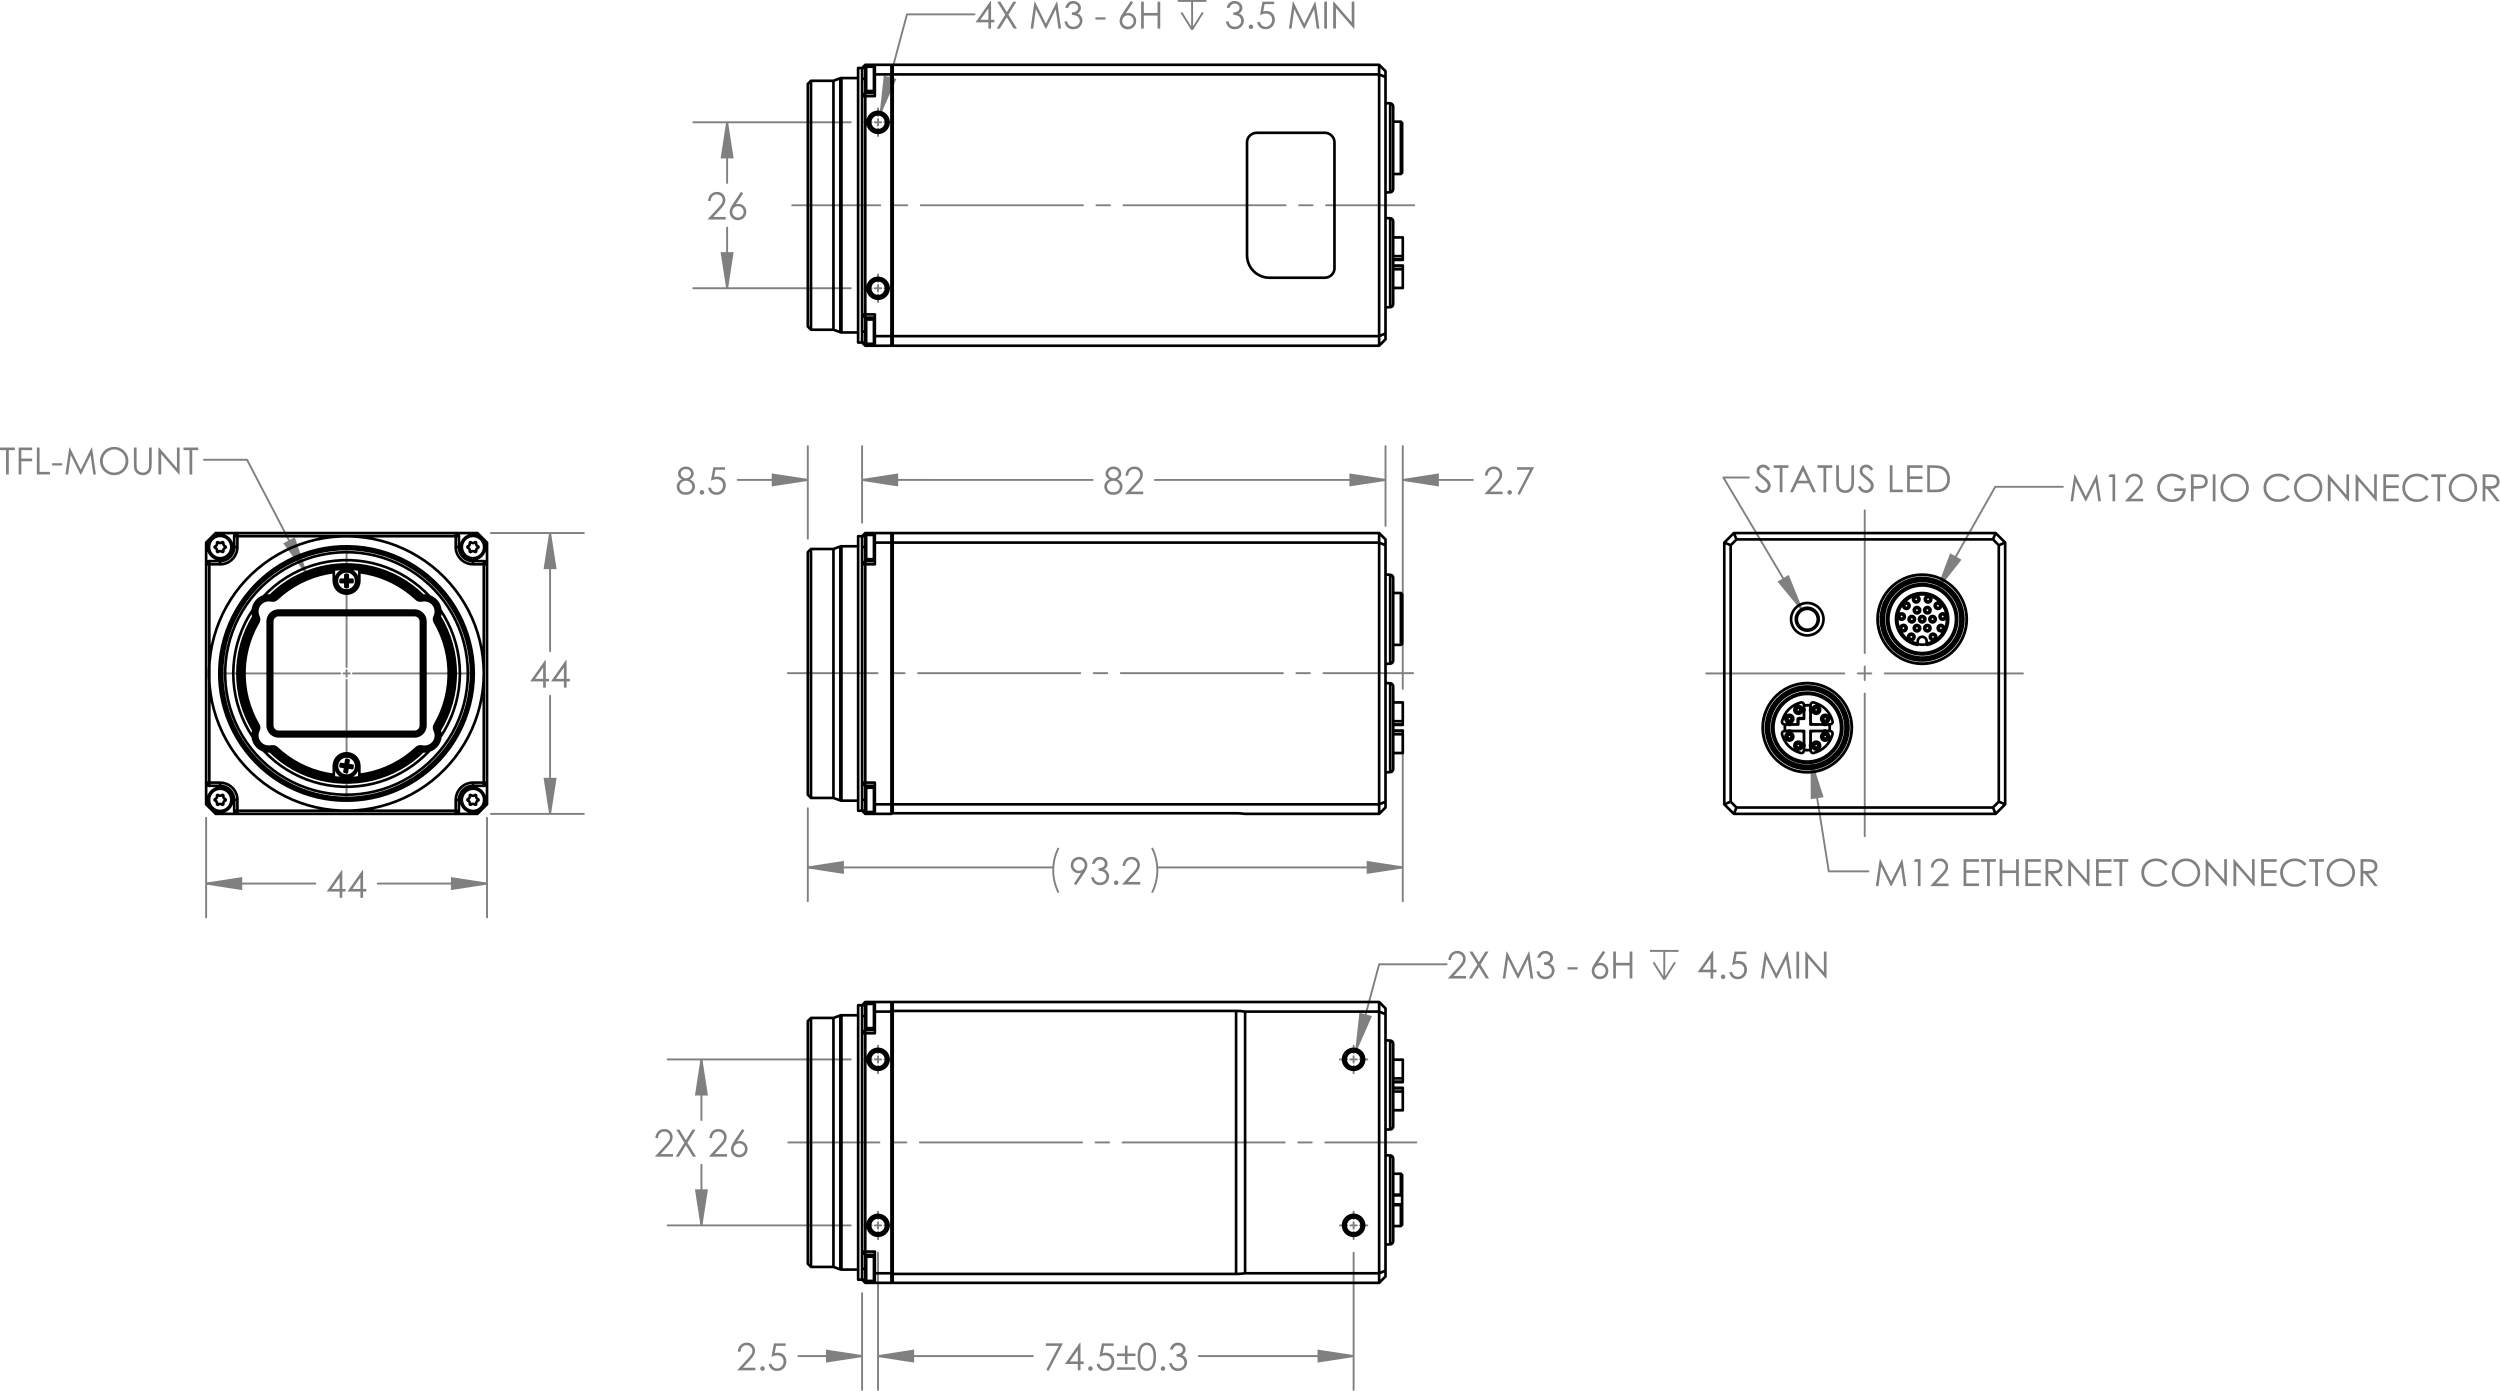 <svg xmlns="http://www.w3.org/2000/svg" id="Layer_1" viewBox="0 0 666.09 370.56"><defs><style>.cls-1,.cls-2,.cls-3,.cls-4,.cls-5,.cls-6,.cls-7{stroke:gray;stroke-width:.51px;}.cls-1,.cls-2,.cls-3,.cls-4,.cls-5,.cls-6,.cls-7,.cls-8{fill:none;}.cls-1,.cls-2,.cls-3,.cls-5,.cls-6,.cls-7,.cls-8{stroke-linecap:round;stroke-linejoin:round;}.cls-2{stroke-dashoffset:5.19px;}.cls-2,.cls-3,.cls-5,.cls-6,.cls-7{stroke-dasharray:43.2 3.6 3.6 3.6;}.cls-3{stroke-dashoffset:18.93px;}.cls-4{stroke-miterlimit:10;}.cls-5{stroke-dashoffset:19.74px;}.cls-6{stroke-dashoffset:6.41px;}.cls-7{stroke-dashoffset:19.32px;}.cls-9{fill:gray;}.cls-8{stroke:#000;stroke-width:.71px;}</style></defs><path class="cls-9" d="M286.72 235.84l-.59-.38 1.94-2.94c-.26.09-.5.13-.73.13-.57.0-1.05-.21-1.45-.62s-.6-.92-.6-1.52c0-.41.1-.79.29-1.12s.46-.6.82-.8.73-.3 1.13-.3.76.1 1.1.29c.34.19.6.46.79.81s.29.71.29 1.1c0 .3-.06.61-.18.93s-.33.71-.64 1.17l-2.18 3.25zM287.5 232.02c.42.0.78-.15 1.07-.44s.44-.65.44-1.07-.15-.77-.44-1.07c-.29-.29-.65-.44-1.07-.44s-.77.15-1.07.44c-.29.29-.44.65-.44 1.07s.15.77.44 1.07c.3.29.65.44 1.07.44z"/><path class="cls-9" d="M291.66 230.14h-.73c.13-.59.39-1.05.77-1.37s.82-.48 1.34-.48c.37.0.72.08 1.05.26s.57.4.75.69.27.59.27.91c0 .62-.31 1.11-.92 1.47.34.14.63.34.85.62.31.38.47.81.47 1.28.0.41-.11.79-.32 1.16s-.51.66-.88.86c-.37.2-.79.3-1.24.3-.62.0-1.13-.18-1.55-.54-.41-.36-.68-.88-.81-1.57h.7c.12.47.3.8.53 1.01.3.26.67.4 1.13.4.52.0.94-.16 1.25-.47.32-.31.47-.68.47-1.1.0-.28-.08-.54-.24-.79-.16-.24-.37-.43-.63-.55s-.68-.2-1.23-.23v-.66c.33.0.63-.06.9-.17.27-.12.47-.26.59-.44s.18-.37.18-.59c0-.31-.12-.58-.37-.81s-.56-.34-.94-.34c-.31.0-.58.09-.8.26s-.42.47-.57.89z"/><path class="cls-9" d="M297.39 234.58c.17.0.31.06.42.18s.18.26.18.43-.06.31-.18.43-.26.18-.42.18-.31-.06-.42-.18c-.12-.12-.18-.26-.18-.43s.06-.31.18-.43.26-.18.42-.18z"/><path class="cls-9" d="M299.8 230.72h-.69c.02-.71.26-1.29.71-1.74.45-.46 1.01-.68 1.68-.68s1.19.21 1.6.64.61.93.61 1.51c0 .41-.1.79-.29 1.15s-.57.84-1.13 1.45l-1.79 1.93h3.31v.69h-4.88l2.74-2.97c.56-.6.92-1.04 1.09-1.33.17-.29.25-.59.25-.91.0-.4-.15-.75-.45-1.04s-.67-.44-1.11-.44c-.46.0-.84.15-1.14.46s-.48.74-.52 1.29z"/><path class="cls-9" d="M183.81 127.72c.48.24.83.52 1.04.83.21.31.31.66.31 1.05.0.55-.18 1.04-.54 1.46-.44.52-1.08.78-1.9.78s-1.4-.23-1.81-.68c-.41-.45-.61-.95-.61-1.5.0-.4.11-.76.32-1.08s.57-.61 1.07-.86c-.35-.18-.61-.41-.79-.68-.18-.27-.26-.56-.26-.87s.09-.62.28-.92.45-.53.78-.7.69-.26 1.07-.26.72.09 1.04.26.57.41.75.7c.18.3.27.61.27.93s-.09.62-.26.87-.43.47-.77.66zM182.77 128.08c-.49.0-.91.16-1.24.48s-.5.69-.5 1.12c0 .26.07.51.21.75.14.23.34.42.6.54.26.13.55.19.89.19.52.0.94-.15 1.25-.46s.46-.67.46-1.08-.16-.76-.49-1.07-.72-.47-1.18-.47zM182.74 124.99c-.39.0-.72.12-.98.35-.26.23-.39.51-.39.83s.14.61.42.87.6.39.98.39c.24.0.46-.06.67-.18s.38-.28.5-.48.18-.41.18-.61c0-.29-.12-.56-.35-.8s-.58-.37-1.02-.37z"/><path class="cls-9" d="M187.02 130.58c.17.0.31.06.42.18s.18.26.18.43-.06.31-.18.43-.26.18-.42.18-.31-.06-.42-.18-.18-.26-.18-.43.06-.31.18-.43.26-.18.42-.18z"/><path class="cls-9" d="M193.18 124.48v.68h-2.55l-.36 1.96c.31-.09.59-.14.84-.14.65.0 1.19.22 1.62.66.42.44.64 1 .64 1.68.0.47-.11.9-.33 1.3-.22.39-.51.7-.89.91s-.8.31-1.29.31c-.58.0-1.07-.18-1.47-.53-.4-.36-.64-.82-.72-1.38h.74c.06.28.15.5.28.67s.31.31.53.42.45.16.69.16c.47.0.88-.18 1.21-.54.34-.36.51-.8.51-1.34.0-.48-.15-.88-.46-1.18s-.71-.45-1.22-.45c-.42.0-.94.13-1.54.39l.66-3.57h3.11z"/><path class="cls-9" d="M297.73 127.72c.48.24.83.52 1.04.83.21.31.31.66.31 1.05.0.55-.18 1.04-.54 1.46-.44.52-1.08.78-1.9.78s-1.4-.23-1.81-.68-.61-.95-.61-1.5c0-.4.11-.76.32-1.08.21-.32.57-.61 1.07-.86-.35-.18-.61-.41-.79-.68s-.26-.56-.26-.87.09-.62.28-.92.45-.53.78-.7.69-.26 1.07-.26.72.09 1.04.26.57.41.75.7.27.61.27.93-.09.62-.26.87-.43.47-.77.66zM296.69 128.08c-.49.0-.91.16-1.24.48s-.5.69-.5 1.12c0 .26.07.51.21.75s.34.42.6.54c.26.13.55.19.89.19.52.0.94-.15 1.25-.46s.46-.67.46-1.08-.16-.76-.49-1.07-.72-.47-1.18-.47zM296.66 124.99c-.39.0-.72.12-.98.35-.26.23-.39.51-.39.83s.14.61.42.87c.28.26.6.39.98.39.24.0.46-.06.67-.18s.38-.28.5-.48.18-.41.18-.61c0-.29-.12-.56-.35-.8s-.58-.37-1.02-.37z"/><path class="cls-9" d="M300.58 126.72h-.69c.02-.71.26-1.29.71-1.74.45-.45 1.01-.68 1.68-.68s1.19.21 1.6.64.61.93.61 1.51c0 .41-.1.79-.29 1.15s-.57.84-1.13 1.45l-1.79 1.93h3.31v.69h-4.88l2.74-2.97c.56-.6.92-1.04 1.09-1.33.17-.29.25-.59.25-.91.0-.4-.15-.75-.45-1.04s-.67-.44-1.11-.44c-.46.0-.84.15-1.14.46s-.48.74-.52 1.29z"/><path class="cls-9" d="M396.33 126.72h-.69c.02-.71.26-1.29.71-1.74.45-.45 1.01-.68 1.68-.68s1.19.21 1.6.64.61.93.61 1.51c0 .41-.1.79-.29 1.15s-.57.84-1.13 1.45l-1.79 1.93h3.31v.69h-4.87l2.74-2.97c.56-.6.92-1.04 1.08-1.33.17-.29.25-.59.25-.91.0-.4-.15-.75-.45-1.04s-.67-.44-1.1-.44c-.46.0-.84.15-1.14.46-.3.31-.48.74-.52 1.29z"/><path class="cls-9" d="M402.23 130.58c.17.0.31.06.42.18.12.12.18.26.18.43s-.06.31-.18.43-.26.18-.42.18-.31-.06-.42-.18-.18-.26-.18-.43.06-.31.18-.43.26-.18.42-.18z"/><path class="cls-9" d="M404.2 124.48h4.55l-3.84 7.36-.59-.3 3.31-6.38h-3.43v-.68z"/><path class="cls-9" d="M189.35 53.54h-.69c.02-.71.26-1.29.71-1.74.45-.45 1.01-.68 1.68-.68s1.19.21 1.6.64.61.93.61 1.51c0 .41-.1.79-.29 1.15s-.57.84-1.13 1.45l-1.79 1.93h3.31v.69h-4.88l2.74-2.97c.56-.6.92-1.04 1.09-1.33.17-.29.25-.59.25-.91.0-.4-.15-.75-.45-1.04-.3-.29-.67-.44-1.11-.44-.46.0-.84.15-1.14.46s-.48.74-.52 1.29z"/><path class="cls-9" d="M197.41 51.12l.59.39-1.94 2.94c.26-.09.5-.13.73-.13.57.0 1.05.21 1.45.62s.6.92.6 1.52c0 .41-.1.79-.29 1.12s-.46.6-.82.8-.73.3-1.14.3-.76-.1-1.1-.29-.6-.46-.79-.8c-.19-.35-.29-.71-.29-1.11.0-.29.06-.6.18-.93.12-.32.33-.71.64-1.17l2.18-3.25zM196.62 54.94c-.42.0-.77.15-1.07.44s-.44.65-.44 1.07.15.77.44 1.07.65.44 1.07.44.77-.15 1.07-.44.44-.65.44-1.07-.15-.78-.44-1.07-.65-.44-1.07-.44z"/><path class="cls-9" d="M263.91.26h.15v5.01h.87v.68h-.87v1.67h-.71V5.95h-3.44l4-5.69zM263.34 5.27V2.25l-2.13 3.02h2.13z"/><path class="cls-9" d="M265.69.44h.84l1.72 2.79 1.73-2.79h.83l-2.14 3.47 2.28 3.71h-.84l-1.86-3.03-1.87 3.03h-.84l2.29-3.71-2.14-3.48z"/><path class="cls-9" d="M274.59 7.62l1.03-7.18h.12l2.92 5.89 2.89-5.89h.12l1.03 7.18h-.7l-.71-5.14-2.54 5.14h-.18L276 2.44l-.71 5.18h-.69z"/><path class="cls-9" d="M284.55 2.1h-.73c.13-.59.39-1.05.77-1.37s.82-.48 1.34-.48c.37.0.72.09 1.05.26s.57.4.75.69c.18.29.27.59.27.91.0.62-.31 1.11-.92 1.47.35.14.63.35.85.62.31.38.47.81.47 1.28.0.41-.11.79-.32 1.16s-.51.66-.88.86-.79.3-1.24.3c-.62.0-1.13-.18-1.55-.53s-.68-.88-.81-1.57h.7c.12.47.3.8.53 1.01.3.26.67.4 1.13.4.52.0.94-.16 1.25-.47s.47-.68.47-1.1c0-.28-.08-.54-.24-.79s-.37-.43-.63-.55-.68-.2-1.23-.23v-.66c.33.0.63-.06.9-.17.27-.12.47-.26.59-.44s.18-.37.18-.59c0-.31-.12-.58-.37-.81s-.56-.34-.94-.34c-.31.0-.58.09-.8.26s-.42.47-.57.89z"/><path class="cls-9" d="M291.86 4.62h2.68v.6h-2.68v-.6z"/><path class="cls-9" d="M301.3.26l.59.39-1.94 2.94c.26-.09.5-.13.73-.13.57.0 1.05.21 1.45.62s.6.92.6 1.52c0 .41-.1.79-.29 1.12s-.47.6-.82.8c-.35.2-.73.3-1.14.3s-.76-.1-1.1-.29c-.34-.19-.6-.46-.79-.8s-.29-.71-.29-1.11c0-.29.06-.6.18-.93s.33-.71.64-1.17L301.3.27zM300.51 4.08c-.42.0-.77.15-1.07.44s-.44.65-.44 1.07.15.77.44 1.07.65.44 1.07.44.77-.15 1.07-.44c.29-.29.44-.65.44-1.07s-.15-.78-.44-1.07-.65-.44-1.07-.44z"/><path class="cls-9" d="M304.03.44h.72v3.01h3.66V.44h.72v7.18h-.72V4.15h-3.66v3.47h-.72V.44z"/><path class="cls-4" d="M320.48 3.31l-2.86 4.58M314.76 3.31l2.86 4.58m0-7.64v7.63M313.8.25h7.63"/><path class="cls-9" d="M327.57 2.1h-.73c.13-.59.39-1.05.77-1.37.38-.32.82-.48 1.34-.48.37.0.72.09 1.05.26s.57.4.75.69.27.59.27.91c0 .62-.31 1.11-.92 1.47.35.14.63.35.85.62.31.38.47.81.47 1.28.0.41-.11.79-.32 1.16s-.51.66-.88.86-.79.3-1.25.3c-.62.0-1.13-.18-1.55-.53-.41-.36-.68-.88-.81-1.57h.7c.12.47.3.8.53 1.01.3.26.67.4 1.13.4.52.0.94-.16 1.25-.47.32-.31.47-.68.47-1.1.0-.28-.08-.54-.24-.79s-.37-.43-.63-.55-.68-.2-1.23-.23v-.66c.33.0.63-.06.9-.17.27-.12.47-.26.59-.44s.18-.37.18-.59c0-.31-.12-.58-.37-.81s-.56-.34-.94-.34c-.31.0-.58.09-.8.26s-.42.47-.57.89z"/><path class="cls-9" d="M333.3 6.54c.17.0.31.06.42.18s.18.26.18.43-.06.31-.18.43-.26.18-.42.18-.31-.06-.42-.18-.18-.26-.18-.43.06-.31.18-.43.26-.18.42-.18z"/><path class="cls-9" d="M339.48.43v.68h-2.55l-.36 1.96c.31-.09.59-.14.84-.14.65.0 1.19.22 1.62.66s.64 1 .64 1.68c0 .47-.11.9-.33 1.3-.22.39-.51.7-.89.91s-.8.31-1.29.31c-.58.0-1.07-.18-1.47-.53s-.64-.82-.72-1.38h.74c.06.28.15.5.28.67s.31.31.53.42.45.16.69.16c.47.0.88-.18 1.22-.54.34-.36.51-.8.51-1.34.0-.48-.15-.88-.46-1.18s-.71-.45-1.23-.45c-.42.0-.94.13-1.54.39l.66-3.57h3.11z"/><path class="cls-9" d="M343.42 7.62l1.03-7.18h.12l2.92 5.89 2.89-5.89h.12l1.03 7.18h-.7l-.71-5.14-2.54 5.14h-.18l-2.57-5.18-.71 5.18h-.69z"/><path class="cls-9" d="M352.83.43h.72v7.18h-.72V.43z"/><path class="cls-9" d="M355.2 7.62V.43h.16l4.78 5.51V.43h.71v7.18h-.16l-4.74-5.44v5.44h-.74z"/><path class="cls-9" d="M386.6 255.77h-.69c.02-.71.26-1.29.71-1.74.45-.46 1.01-.68 1.68-.68s1.2.21 1.6.64.61.93.61 1.51c0 .41-.1.79-.29 1.15s-.57.84-1.13 1.45l-1.79 1.93h3.31v.69h-4.88l2.74-2.97c.56-.6.92-1.04 1.09-1.33.17-.29.25-.59.25-.91.0-.4-.15-.75-.45-1.04s-.67-.44-1.11-.44c-.46.0-.84.15-1.14.46s-.48.74-.52 1.29z"/><path class="cls-9" d="M391.48 253.52h.84l1.72 2.79 1.73-2.79h.83l-2.14 3.47 2.28 3.71h-.84l-1.86-3.03-1.87 3.03h-.84l2.29-3.71-2.14-3.48z"/><path class="cls-9" d="M400.38 260.71l1.03-7.18h.12l2.92 5.89 2.89-5.89h.12l1.03 7.18h-.7l-.71-5.14-2.54 5.14h-.18l-2.57-5.18-.71 5.18h-.69z"/><path class="cls-9" d="M410.34 255.19h-.73c.13-.59.39-1.05.77-1.37s.82-.48 1.34-.48c.37.0.72.09 1.05.26.32.17.57.4.75.69s.27.59.27.91c0 .62-.31 1.11-.92 1.47.34.14.63.34.85.62.31.38.47.81.47 1.28.0.41-.11.79-.32 1.17-.21.37-.51.65-.88.86-.37.2-.79.3-1.25.3-.62.0-1.13-.18-1.55-.53-.41-.36-.68-.88-.81-1.57h.7c.12.47.3.8.53 1.01.3.26.67.4 1.13.4.52.0.94-.16 1.25-.47.32-.31.47-.68.47-1.1.0-.28-.08-.54-.24-.79s-.37-.43-.63-.55-.68-.2-1.23-.23v-.66c.33.0.63-.06.9-.17.27-.12.47-.26.59-.44s.18-.37.18-.59c0-.31-.12-.58-.37-.81s-.56-.34-.94-.34c-.31.0-.58.09-.8.26s-.42.47-.57.89z"/><path class="cls-9" d="M417.65 257.71h2.68v.6h-2.68v-.6z"/><path class="cls-9" d="M427.09 253.34l.59.39-1.94 2.94c.26-.09.5-.13.73-.13.57.0 1.05.21 1.45.62s.6.92.6 1.52c0 .41-.1.79-.29 1.12s-.46.6-.82.79c-.35.2-.73.3-1.14.3s-.76-.09-1.1-.29c-.34-.19-.6-.46-.79-.8s-.29-.71-.29-1.11c0-.29.06-.6.18-.92s.33-.71.64-1.17l2.18-3.25zM426.3 257.17c-.42.0-.77.15-1.07.44-.29.29-.44.65-.44 1.07s.15.77.44 1.07c.29.29.65.44 1.07.44s.77-.15 1.07-.44c.29-.29.44-.65.44-1.07s-.15-.78-.44-1.07-.65-.44-1.07-.44z"/><path class="cls-9" d="M429.82 253.52h.72v3.01h3.66v-3.01h.72v7.18h-.72v-3.47h-3.66v3.47h-.72v-7.18z"/><path class="cls-4" d="M446.28 256.4l-2.86 4.58M440.56 256.4l2.86 4.58M443.42 253.35v7.63M439.6 253.35h7.63"/><path class="cls-9" d="M456.31 253.35h.15v5.01h.87v.68h-.87v1.67h-.71v-1.67h-3.44l4-5.69zM455.74 258.36v-3.02l-2.13 3.02h2.13z"/><path class="cls-9" d="M459.1 259.64c.17.0.31.06.42.18s.18.26.18.43-.06.31-.18.43-.26.18-.42.18-.31-.06-.42-.18c-.12-.12-.18-.26-.18-.43s.06-.31.18-.43.26-.18.42-.18z"/><path class="cls-9" d="M465.27 253.53v.68h-2.55l-.36 1.96c.31-.09.59-.14.84-.14.65.0 1.19.22 1.62.66.42.44.64 1 .64 1.68.0.47-.11.91-.33 1.3-.22.39-.51.7-.89.91-.37.21-.8.32-1.29.32-.58.0-1.07-.18-1.47-.53-.4-.36-.64-.82-.72-1.38h.74c.06.28.15.5.28.67s.31.31.53.42c.22.11.45.16.69.16.47.0.88-.18 1.22-.54.34-.36.51-.8.51-1.34.0-.48-.15-.88-.46-1.18s-.71-.45-1.23-.45c-.42.0-.94.13-1.54.39l.66-3.57h3.11z"/><path class="cls-9" d="M469.21 260.71l1.03-7.18h.12l2.92 5.89 2.89-5.89h.12l1.03 7.18h-.7l-.71-5.14-2.54 5.14h-.18l-2.57-5.18-.71 5.18h-.69z"/><path class="cls-9" d="M478.63 253.53h.72v7.18h-.72v-7.18z"/><path class="cls-9" d="M481 260.71v-7.18h.16l4.78 5.51v-5.51h.71v7.18h-.16l-4.74-5.44v5.44h-.74z"/><path class="cls-9" d="M175.31 303.23h-.69c.02-.71.26-1.29.71-1.74.45-.46 1.01-.68 1.68-.68s1.19.21 1.6.64.61.93.61 1.51c0 .41-.1.79-.29 1.15-.19.36-.57.84-1.13 1.45l-1.79 1.93h3.31v.69h-4.87l2.74-2.97c.56-.6.92-1.04 1.09-1.33.17-.29.25-.59.25-.91.0-.4-.15-.75-.45-1.04-.3-.29-.67-.44-1.11-.44-.46.0-.84.15-1.14.46s-.48.74-.52 1.29z"/><path class="cls-9" d="M180.19 300.99h.84l1.72 2.79 1.73-2.79h.83l-2.14 3.47 2.28 3.71h-.84l-1.86-3.03-1.87 3.03h-.84l2.29-3.71-2.14-3.48z"/><path class="cls-9" d="M189.7 303.23h-.69c.02-.71.26-1.29.71-1.74.45-.46 1.01-.68 1.68-.68s1.19.21 1.6.64.61.93.61 1.51c0 .41-.1.79-.29 1.15-.19.36-.57.84-1.13 1.45l-1.79 1.93h3.31v.69h-4.87l2.74-2.97c.56-.6.92-1.04 1.09-1.33.17-.29.25-.59.25-.91.0-.4-.15-.75-.45-1.04-.3-.29-.67-.44-1.11-.44-.46.0-.84.15-1.14.46s-.48.74-.52 1.29z"/><path class="cls-9" d="M197.75 300.81l.59.39-1.94 2.94c.26-.09.5-.13.73-.13.57.0 1.05.21 1.45.62.4.41.6.92.6 1.52.0.41-.1.79-.29 1.12s-.46.6-.82.79c-.35.2-.73.3-1.14.3s-.76-.09-1.1-.29c-.34-.19-.6-.46-.79-.8-.19-.34-.29-.71-.29-1.11.0-.29.06-.6.18-.92s.33-.71.64-1.17l2.18-3.25zM196.97 304.63c-.42.0-.77.15-1.07.44-.29.29-.44.65-.44 1.07s.15.77.44 1.07c.29.29.65.44 1.07.44s.77-.15 1.07-.44c.29-.29.44-.65.44-1.07s-.15-.78-.44-1.07-.65-.44-1.07-.44z"/><path class="cls-9" d="M278.65 357.91h4.55l-3.84 7.36-.59-.3 3.31-6.38h-3.43v-.68z"/><path class="cls-9" d="M287.73 357.73h.15v5.01h.87v.68h-.87v1.67h-.71v-1.67h-3.44l4-5.69zM287.17 362.74v-3.02l-2.13 3.02h2.13z"/><path class="cls-9" d="M290.53 364.02c.17.0.31.06.42.18s.18.26.18.43-.06.31-.18.43-.26.18-.42.18-.31-.06-.42-.18c-.12-.12-.18-.26-.18-.43s.06-.31.18-.43.26-.18.42-.18z"/><path class="cls-9" d="M296.7 357.91v.68h-2.55l-.36 1.96c.31-.09.59-.14.84-.14.65.0 1.19.22 1.62.66.42.44.64 1 .64 1.68.0.47-.11.91-.33 1.3-.22.39-.51.7-.89.91-.37.21-.8.32-1.29.32-.58.0-1.07-.18-1.47-.53-.4-.36-.64-.82-.72-1.38h.74c.06.28.15.5.28.67s.31.31.53.42c.22.11.45.16.69.16.47.0.88-.18 1.21-.54s.51-.8.51-1.34c0-.48-.15-.88-.46-1.18s-.71-.45-1.22-.45c-.42.0-.94.13-1.54.39l.66-3.57h3.11z"/><path class="cls-9" d="M299.73 360.63v-2.12h.67v2.12h2.13v.67h-2.13v2.12h-.67v-2.12h-2.13v-.67h2.13zM302.53 364.3v.67h-4.93v-.67h4.93z"/><path class="cls-9" d="M303.12 361.5c0-.95.1-1.68.3-2.2s.49-.91.86-1.18.79-.4 1.24-.4.89.13 1.26.4c.38.27.68.67.9 1.21.22.54.33 1.26.33 2.16s-.11 1.62-.32 2.15c-.22.53-.51.94-.9 1.21-.38.27-.8.41-1.27.41s-.87-.13-1.24-.4-.65-.66-.86-1.18c-.21-.52-.31-1.25-.31-2.19zM303.8 361.51c0 .81.07 1.42.22 1.84.14.42.36.73.64.95.28.21.58.32.9.32s.62-.11.89-.32c.28-.21.49-.53.63-.95.18-.51.27-1.13.27-1.85s-.08-1.32-.24-1.78-.38-.8-.66-1.01c-.28-.21-.58-.32-.89-.32s-.62.11-.9.32-.49.53-.64.94c-.15.42-.22 1.03-.22 1.84z"/><path class="cls-9" d="M309.86 364.02c.17.0.31.06.42.18s.18.26.18.43-.06.31-.18.43-.26.18-.42.18-.31-.06-.42-.18c-.12-.12-.18-.26-.18-.43s.06-.31.18-.43.26-.18.42-.18z"/><path class="cls-9" d="M312.44 359.57h-.73c.13-.59.39-1.05.77-1.37s.82-.48 1.34-.48c.37.0.72.09 1.05.26.32.17.57.4.75.69s.27.59.27.91c0 .62-.31 1.11-.92 1.47.35.14.63.34.85.62.31.38.47.81.47 1.28.0.41-.11.79-.32 1.17-.21.37-.51.65-.88.86-.37.2-.79.3-1.24.3-.62.0-1.13-.18-1.55-.53-.41-.36-.68-.88-.81-1.57h.7c.12.47.3.8.53 1.01.3.26.67.4 1.13.4.52.0.94-.16 1.25-.47.32-.31.47-.68.47-1.1.0-.28-.08-.54-.24-.79s-.37-.43-.63-.55c-.27-.12-.68-.2-1.23-.23v-.66c.33.0.63-.06.9-.17.27-.12.47-.26.59-.44.12-.18.18-.37.18-.59.0-.31-.12-.58-.37-.81s-.56-.34-.94-.34c-.31.0-.58.09-.8.26s-.41.47-.57.89z"/><path class="cls-9" d="M197.26 360.15h-.69c.02-.71.26-1.29.71-1.74.45-.46 1.01-.68 1.68-.68s1.19.21 1.6.64.61.93.61 1.51c0 .41-.1.79-.29 1.15s-.57.84-1.13 1.45l-1.79 1.93h3.31v.69h-4.87l2.74-2.97c.56-.6.92-1.04 1.09-1.33.17-.29.25-.59.25-.91.0-.4-.15-.75-.45-1.04-.3-.29-.67-.44-1.1-.44-.46.0-.84.15-1.14.46s-.48.74-.52 1.29z"/><path class="cls-9" d="M203.16 364.02c.17.0.31.06.42.18s.18.26.18.43-.06.31-.18.43-.26.18-.42.18-.31-.06-.42-.18c-.12-.12-.18-.26-.18-.43s.06-.31.18-.43.26-.18.42-.18z"/><path class="cls-9" d="M209.32 357.91v.68h-2.55l-.36 1.96c.31-.09.59-.14.84-.14.65.0 1.19.22 1.62.66.42.44.64 1 .64 1.68.0.47-.11.91-.33 1.3s-.51.7-.89.91c-.37.21-.8.32-1.29.32-.58.0-1.07-.18-1.47-.53-.4-.36-.64-.82-.72-1.38h.74c.06.28.15.5.28.67s.31.31.53.42.45.16.69.16c.47.0.88-.18 1.21-.54s.51-.8.51-1.34c0-.48-.15-.88-.46-1.18s-.71-.45-1.22-.45c-.42.0-.94.13-1.54.39l.66-3.57h3.11z"/><path class="cls-9" d="M91.05 231.84h.15v5.01h.87v.68h-.87v1.67h-.71v-1.67h-3.44l4-5.69zM90.49 236.85v-3.02l-2.13 3.02h2.13z"/><path class="cls-9" d="M96.59 231.84h.15v5.01h.87v.68h-.87v1.67h-.71v-1.67h-3.44l4-5.69zM96.02 236.85v-3.02l-2.13 3.02h2.13z"/><path class="cls-9" d="M145.27 175.86h.15v5.01h.87v.68h-.87v1.67h-.71v-1.67h-3.44l4-5.69zM144.71 180.87v-3.02l-2.13 3.02h2.13z"/><path class="cls-9" d="M150.81 175.86h.15v5.01h.87v.68h-.87v1.67h-.71v-1.67h-3.44l4-5.69zM150.24 180.87v-3.02l-2.13 3.02h2.13z"/><path class="cls-9" d="M0 119.94v-.7h3.94v.7h-1.6v6.48h-.73v-6.48H0z"/><path class="cls-9" d="M4.97 119.24h3.6v.7H5.69v2.25h2.88v.7H5.69v3.53h-.72v-7.18z"/><path class="cls-9" d="M9.82 119.24h.72v6.49h2.76v.69H9.82v-7.18z"/><path class="cls-9" d="M13.89 123.42h2.69v.6h-2.69v-.6z"/><path class="cls-9" d="M17.44 126.42l1.03-7.18h.12l2.92 5.89 2.89-5.89h.12l1.03 7.18h-.7l-.71-5.14-2.54 5.14h-.18l-2.57-5.18-.71 5.18h-.69z"/><path class="cls-9" d="M30.38 119.06c1.09.0 2 .36 2.73 1.09s1.1 1.62 1.1 2.68-.37 1.94-1.1 2.68-1.62 1.1-2.68 1.1-1.96-.36-2.7-1.09c-.73-.73-1.1-1.61-1.1-2.65.0-.69.17-1.33.5-1.92s.79-1.05 1.37-1.38c.58-.33 1.2-.5 1.87-.5zM30.41 119.76c-.53.0-1.04.14-1.51.42s-.85.65-1.12 1.12-.4.99-.4 1.57c0 .85.3 1.57.89 2.16s1.31.88 2.14.88c.56.0 1.07-.14 1.55-.41.47-.27.84-.64 1.11-1.11.27-.47.4-.99.4-1.56s-.13-1.09-.4-1.55c-.27-.46-.64-.83-1.12-1.11s-.99-.42-1.54-.42z"/><path class="cls-9" d="M35.67 119.24h.72v4.34c0 .51.0.83.03.96.04.28.12.52.25.71s.33.35.6.48c.27.13.54.19.82.19.24.0.47-.05.68-.15s.4-.24.55-.42.25-.4.32-.65c.05-.18.07-.56.07-1.12v-4.34h.72v4.34c0 .64-.06 1.16-.19 1.56-.13.4-.38.74-.75 1.03-.38.29-.83.44-1.36.44-.58.0-1.08-.14-1.49-.42s-.69-.64-.83-1.1c-.09-.28-.13-.78-.13-1.51v-4.34z"/><path class="cls-9" d="M42.2 126.42v-7.18h.16l4.78 5.51v-5.51h.71v7.18h-.16l-4.74-5.44v5.44h-.74z"/><path class="cls-9" d="M48.88 119.94v-.7h3.94v.7h-1.6v6.48h-.73v-6.48h-1.6z"/><path class="cls-9" d="M551.66 133.56l1.03-7.18h.12l2.92 5.89 2.89-5.89h.11l1.03 7.18h-.7l-.71-5.14-2.54 5.14h-.18l-2.57-5.18-.71 5.18h-.69z"/><path class="cls-9" d="M562.15 126.38h1.41v7.18h-.71v-6.48h-1.13l.43-.7z"/><path class="cls-9" d="M567 128.62h-.69c.02-.71.26-1.29.71-1.74.45-.45 1.01-.68 1.68-.68s1.2.21 1.6.64c.41.43.61.93.61 1.51.0.41-.1.79-.29 1.15-.19.36-.57.84-1.13 1.45l-1.79 1.93h3.31v.69h-4.88l2.74-2.97c.56-.6.92-1.04 1.09-1.33.17-.29.25-.59.25-.91.0-.4-.15-.75-.45-1.04s-.67-.44-1.11-.44c-.46.0-.84.15-1.14.46-.3.31-.48.74-.52 1.29z"/><path class="cls-9" d="M581.96 127.58l-.56.53c-.4-.39-.84-.69-1.32-.9s-.94-.31-1.39-.31c-.56.0-1.1.14-1.61.42s-.9.65-1.18 1.13-.42.97-.42 1.5.14 1.05.43 1.54.69.87 1.2 1.15 1.07.42 1.68.42c.74.0 1.36-.21 1.88-.62.51-.42.81-.96.91-1.62h-2.29v-.69h3.1c0 1.11-.34 1.99-.99 2.64-.65.65-1.53.98-2.62.98-1.33.0-2.38-.45-3.15-1.36-.6-.7-.89-1.5-.89-2.42.0-.68.17-1.31.51-1.9s.81-1.04 1.41-1.37 1.27-.5 2.02-.5c.61.0 1.18.11 1.72.33s1.06.57 1.57 1.06z"/><path class="cls-9" d="M583.74 126.38h1.43c.82.0 1.37.04 1.66.11.41.1.75.31 1.01.62s.39.71.39 1.18-.13.87-.38 1.18-.6.52-1.05.63c-.33.08-.93.12-1.83.12h-.51v3.34h-.72v-7.18zM584.46 127.08v2.44h1.22c.49.01.85-.03 1.08-.12s.41-.23.54-.43c.13-.2.2-.42.2-.67s-.06-.46-.2-.66c-.13-.2-.3-.34-.51-.43-.21-.08-.56-.13-1.05-.13h-1.27z"/><path class="cls-9" d="M589.56 126.38h.72v7.18h-.72v-7.18z"/><path class="cls-9" d="M595.35 126.2c1.09.0 2 .36 2.73 1.09s1.1 1.62 1.1 2.68-.37 1.94-1.1 2.68c-.73.73-1.62 1.1-2.67 1.1s-1.96-.36-2.7-1.09c-.73-.73-1.1-1.61-1.1-2.65.0-.69.17-1.33.5-1.92s.79-1.05 1.37-1.38 1.2-.5 1.87-.5zM595.38 126.9c-.53.0-1.04.14-1.51.42-.48.28-.85.65-1.12 1.12-.27.47-.4.99-.4 1.57.0.85.3 1.57.89 2.16s1.31.88 2.14.88c.56.0 1.07-.14 1.55-.41.47-.27.84-.64 1.11-1.11.27-.47.4-.99.4-1.56s-.13-1.09-.4-1.55c-.27-.46-.64-.83-1.12-1.11s-.99-.42-1.54-.42z"/><path class="cls-9" d="M610.08 127.71l-.57.43c-.31-.41-.69-.72-1.13-.93s-.92-.31-1.44-.31c-.57.0-1.1.14-1.59.41s-.87.64-1.13 1.11-.4.99-.4 1.56c0 .88.3 1.61.9 2.19s1.36.88 2.27.88c1.01.0 1.85-.39 2.53-1.18l.57.43c-.36.46-.81.81-1.34 1.06s-1.13.37-1.79.37c-1.26.0-2.25-.42-2.97-1.25-.61-.71-.91-1.56-.91-2.56.0-1.05.37-1.94 1.11-2.65s1.66-1.08 2.77-1.08c.67.0 1.28.13 1.82.4.54.27.98.64 1.33 1.12z"/><path class="cls-9" d="M614.94 126.2c1.09.0 2 .36 2.73 1.09s1.1 1.62 1.1 2.68-.37 1.94-1.1 2.68c-.73.73-1.62 1.1-2.67 1.1s-1.96-.36-2.7-1.09c-.73-.73-1.1-1.61-1.1-2.65.0-.69.17-1.33.5-1.92s.79-1.05 1.37-1.38 1.2-.5 1.87-.5zM614.97 126.9c-.53.0-1.04.14-1.51.42-.48.28-.85.65-1.12 1.12-.27.47-.4.99-.4 1.57.0.85.3 1.57.89 2.16s1.31.88 2.14.88c.56.0 1.07-.14 1.55-.41.47-.27.84-.64 1.11-1.11.27-.47.4-.99.4-1.56s-.13-1.09-.4-1.55c-.27-.46-.64-.83-1.12-1.11s-.99-.42-1.54-.42z"/><path class="cls-9" d="M620.22 133.56v-7.18h.16l4.78 5.51v-5.51h.71v7.18h-.16l-4.74-5.44v5.44h-.74z"/><path class="cls-9" d="M627.62 133.56v-7.18h.16l4.78 5.51v-5.51h.71v7.18h-.16l-4.74-5.44v5.44h-.74z"/><path class="cls-9" d="M635.01 126.38h4.12v.7h-3.4v2.25h3.37v.7h-3.37v2.82h3.37v.7h-4.09v-7.18z"/><path class="cls-9" d="M647.06 127.71l-.57.43c-.31-.41-.69-.72-1.13-.93s-.92-.31-1.44-.31c-.57.0-1.1.14-1.59.41s-.87.64-1.13 1.11-.4.99-.4 1.56c0 .88.3 1.61.9 2.19s1.36.88 2.27.88c1.01.0 1.85-.39 2.53-1.18l.57.43c-.36.46-.81.81-1.34 1.06s-1.13.37-1.79.37c-1.26.0-2.25-.42-2.97-1.25-.61-.71-.91-1.56-.91-2.56.0-1.05.37-1.94 1.11-2.65s1.66-1.08 2.77-1.08c.67.0 1.28.13 1.82.4.54.27.98.64 1.33 1.12z"/><path class="cls-9" d="M647.79 127.08v-.7h3.94v.7h-1.6v6.48h-.73v-6.48h-1.6z"/><path class="cls-9" d="M656.18 126.2c1.09.0 2 .36 2.73 1.09s1.1 1.62 1.1 2.68-.37 1.94-1.1 2.68c-.73.73-1.62 1.1-2.67 1.1s-1.96-.36-2.7-1.09c-.73-.73-1.1-1.61-1.1-2.65.0-.69.17-1.33.5-1.92s.79-1.05 1.37-1.38 1.2-.5 1.87-.5zM656.21 126.9c-.53.0-1.04.14-1.51.42-.48.28-.85.65-1.12 1.12-.27.47-.4.99-.4 1.57.0.85.3 1.57.89 2.16s1.31.88 2.14.88c.56.0 1.07-.14 1.55-.41.47-.27.84-.64 1.11-1.11.27-.47.4-.99.4-1.56s-.13-1.09-.4-1.55c-.27-.46-.64-.83-1.12-1.11s-.99-.42-1.54-.42z"/><path class="cls-9" d="M661.49 126.38h1.43c.8.0 1.34.03 1.62.1.43.1.77.31 1.04.63s.4.72.4 1.19c0 .39-.09.73-.28 1.03-.18.3-.45.52-.79.67-.34.15-.81.23-1.42.23l2.58 3.33h-.89l-2.58-3.33h-.41v3.33h-.72v-7.18zM662.21 127.08v2.44h1.24c.48.0.83-.04 1.06-.13.23-.09.41-.24.54-.44s.19-.42.19-.67-.06-.46-.2-.66c-.13-.2-.3-.34-.51-.42s-.56-.13-1.06-.13h-1.27z"/><path class="cls-9" d="M499.8 236.09l1.03-7.18h.12l2.92 5.89 2.89-5.89h.12l1.03 7.18h-.7l-.71-5.14-2.54 5.14h-.18l-2.57-5.18-.71 5.18h-.69z"/><path class="cls-9" d="M510.29 228.91h1.41v7.18h-.71v-6.48h-1.13l.43-.7z"/><path class="cls-9" d="M515.14 231.15h-.69c.02-.71.26-1.29.71-1.74.45-.46 1.01-.68 1.68-.68s1.2.21 1.6.64c.41.43.61.93.61 1.51.0.41-.1.79-.29 1.15-.2.36-.57.84-1.13 1.45l-1.79 1.93h3.31v.69h-4.88l2.74-2.97c.56-.6.92-1.04 1.09-1.33.17-.29.25-.59.25-.91.0-.4-.15-.75-.45-1.04-.3-.29-.67-.44-1.11-.44-.46.0-.84.15-1.14.46s-.48.74-.52 1.29z"/><path class="cls-9" d="M523.17 228.91h4.12v.7h-3.4v2.25h3.37v.7h-3.37v2.82h3.37v.7h-4.09v-7.18z"/><path class="cls-9" d="M527.82 229.61v-.7h3.94v.7h-1.6v6.48h-.73v-6.48h-1.6z"/><path class="cls-9" d="M532.78 228.91h.72v3.01h3.66v-3.01h.72v7.18h-.72v-3.47h-3.66v3.47h-.72v-7.18z"/><path class="cls-9" d="M539.63 228.91h4.12v.7h-3.4v2.25h3.37v.7h-3.37v2.82h3.37v.7h-4.09v-7.18z"/><path class="cls-9" d="M545.02 228.91h1.43c.8.0 1.34.03 1.62.1.43.1.77.31 1.04.63s.4.72.4 1.19c0 .39-.09.74-.28 1.03-.18.3-.45.52-.79.67s-.81.23-1.42.23l2.58 3.33h-.89l-2.58-3.33h-.41v3.33H545v-7.18zM545.74 229.61v2.44h1.24c.48.0.83-.04 1.06-.13.23-.09.41-.24.54-.44s.19-.42.19-.67-.07-.46-.2-.66-.3-.34-.51-.42c-.21-.08-.56-.13-1.06-.13h-1.27z"/><path class="cls-9" d="M551.06 236.09v-7.18h.16l4.78 5.51v-5.51h.71v7.18h-.16l-4.74-5.44v5.44h-.74z"/><path class="cls-9" d="M558.46 228.91h4.12v.7h-3.4v2.25h3.37v.7h-3.37v2.82h3.37v.7h-4.09v-7.18z"/><path class="cls-9" d="M563.1 229.61v-.7h3.94v.7h-1.6v6.48h-.73v-6.48h-1.6z"/><path class="cls-9" d="M577.53 230.24l-.57.43c-.31-.41-.69-.72-1.13-.92-.44-.21-.92-.32-1.44-.32-.57.0-1.1.14-1.59.41s-.87.64-1.13 1.11c-.27.46-.4.99-.4 1.57.0.88.3 1.61.9 2.19s1.36.88 2.27.88c1.01.0 1.85-.39 2.52-1.18l.57.43c-.36.46-.8.81-1.34 1.06-.54.25-1.13.37-1.79.37-1.26.0-2.25-.42-2.97-1.25-.61-.71-.91-1.56-.91-2.56.0-1.05.37-1.94 1.11-2.65.74-.72 1.66-1.08 2.77-1.08.67.0 1.28.13 1.82.4.54.26.98.64 1.33 1.12z"/><path class="cls-9" d="M582.39 228.73c1.09.0 2 .36 2.73 1.09s1.1 1.62 1.1 2.68-.37 1.94-1.1 2.68-1.62 1.1-2.68 1.1-1.96-.36-2.7-1.09-1.1-1.61-1.1-2.65c0-.69.17-1.33.5-1.92s.79-1.05 1.37-1.38c.58-.33 1.2-.5 1.87-.5zM582.43 229.43c-.53.0-1.04.14-1.51.42-.48.28-.85.65-1.12 1.12s-.4.99-.4 1.57c0 .85.3 1.58.89 2.16s1.31.88 2.14.88c.56.0 1.07-.13 1.55-.41s.84-.64 1.11-1.11c.27-.47.4-.99.4-1.56s-.13-1.09-.4-1.55-.64-.83-1.12-1.11-.99-.42-1.54-.42z"/><path class="cls-9" d="M587.67 236.09v-7.18h.16l4.78 5.51v-5.51h.71v7.18h-.16l-4.74-5.44v5.44h-.74z"/><path class="cls-9" d="M595.07 236.09v-7.18h.16l4.78 5.51v-5.51h.71v7.18h-.16l-4.74-5.44v5.44h-.74z"/><path class="cls-9" d="M602.47 228.91h4.12v.7h-3.4v2.25h3.37v.7h-3.37v2.82h3.37v.7h-4.09v-7.18z"/><path class="cls-9" d="M614.52 230.24l-.57.43c-.31-.41-.69-.72-1.13-.92-.44-.21-.92-.32-1.44-.32-.57.0-1.1.14-1.59.41s-.87.64-1.13 1.11c-.27.46-.4.99-.4 1.57.0.88.3 1.61.9 2.19s1.36.88 2.27.88c1.01.0 1.85-.39 2.52-1.18l.57.43c-.36.46-.8.81-1.34 1.06-.54.25-1.13.37-1.79.37-1.26.0-2.25-.42-2.97-1.25-.61-.71-.91-1.56-.91-2.56.0-1.05.37-1.94 1.11-2.65.74-.72 1.66-1.08 2.77-1.08.67.0 1.28.13 1.82.4.54.26.98.64 1.33 1.12z"/><path class="cls-9" d="M615.24 229.61v-.7h3.94v.7h-1.6v6.48h-.73v-6.48h-1.6z"/><path class="cls-9" d="M623.64 228.73c1.09.0 2 .36 2.73 1.09s1.1 1.62 1.1 2.68-.37 1.94-1.1 2.68-1.62 1.1-2.68 1.1-1.96-.36-2.7-1.09-1.1-1.61-1.1-2.65c0-.69.17-1.33.5-1.92s.79-1.05 1.37-1.38c.58-.33 1.2-.5 1.87-.5zM623.67 229.43c-.53.0-1.04.14-1.51.42-.48.28-.85.65-1.12 1.12s-.4.99-.4 1.57c0 .85.3 1.58.89 2.16s1.31.88 2.14.88c.56.0 1.07-.13 1.55-.41s.84-.64 1.11-1.11c.27-.47.4-.99.4-1.56s-.13-1.09-.4-1.55-.64-.83-1.12-1.11-.99-.42-1.54-.42z"/><path class="cls-9" d="M628.95 228.91h1.43c.8.0 1.34.03 1.62.1.43.1.77.31 1.04.63s.4.72.4 1.19c0 .39-.09.74-.28 1.03-.18.3-.45.52-.79.67s-.81.23-1.42.23l2.58 3.33h-.89l-2.58-3.33h-.41v3.33h-.72v-7.18zM629.67 229.61v2.44h1.24c.48.0.83-.04 1.06-.13.23-.09.41-.24.54-.44s.19-.42.19-.67-.07-.46-.2-.66-.3-.34-.51-.42c-.21-.08-.56-.13-1.06-.13h-1.27z"/><path class="cls-9" d="M467.56 129.8l.61-.37c.43.79.93 1.19 1.49 1.19.24.0.47-.06.68-.17s.37-.26.48-.45.17-.39.17-.6c0-.24-.08-.48-.24-.71-.22-.32-.63-.7-1.23-1.15s-.97-.78-1.12-.98c-.25-.34-.38-.7-.38-1.1.0-.31.08-.6.22-.85.15-.26.36-.46.63-.61s.57-.22.89-.22c.34.0.66.08.95.25.29.17.61.48.94.93l-.59.44c-.27-.36-.5-.59-.69-.71s-.4-.17-.62-.17c-.29.0-.53.09-.71.26s-.28.39-.28.65c0 .16.03.31.1.45.06.15.18.31.36.48.09.09.4.33.93.72.62.46 1.05.87 1.28 1.23.23.36.35.72.35 1.08.0.52-.2.97-.59 1.36s-.88.58-1.44.58c-.44.0-.83-.12-1.19-.35-.35-.23-.68-.62-.98-1.17z"/><path class="cls-9" d="M472.57 124.66v-.7h3.94v.7h-1.6v6.48h-.73v-6.48h-1.6z"/><path class="cls-9" d="M480.48 123.96l3.35 7.18h-.78l-1.13-2.36h-3.09l-1.12 2.36h-.8l3.39-7.18h.18zM480.39 125.48l-1.23 2.6h2.46l-1.22-2.6z"/><path class="cls-9" d="M484.23 124.66v-.7h3.94v.7h-1.6v6.48h-.73v-6.48h-1.6z"/><path class="cls-9" d="M489.23 123.96h.72v4.34c0 .51.0.83.03.96.04.28.12.52.25.71s.33.35.6.48.54.19.82.19c.24.0.47-.05.68-.15.22-.1.4-.24.55-.42s.25-.4.32-.65c.05-.18.07-.56.07-1.12v-4.34h.72v4.34c0 .64-.06 1.16-.19 1.56s-.38.74-.75 1.03-.83.44-1.37.44c-.58.0-1.08-.14-1.49-.42s-.69-.64-.83-1.1c-.09-.28-.13-.78-.13-1.51v-4.34z"/><path class="cls-9" d="M495.01 129.8l.61-.37c.43.79.93 1.19 1.49 1.19.24.0.47-.06.68-.17s.37-.26.48-.45.17-.39.17-.6c0-.24-.08-.48-.24-.71-.22-.32-.63-.7-1.23-1.15s-.97-.78-1.12-.98c-.25-.34-.38-.7-.38-1.1.0-.31.08-.6.22-.85.15-.26.36-.46.63-.61s.57-.22.89-.22c.34.0.66.08.95.25.29.17.61.48.94.93l-.59.44c-.27-.36-.5-.59-.69-.71s-.4-.17-.62-.17c-.29.0-.53.09-.71.26s-.28.39-.28.65c0 .16.03.31.1.45.06.15.18.31.36.48.09.09.4.33.93.72.62.46 1.05.87 1.28 1.23.23.36.35.72.35 1.08.0.52-.2.97-.59 1.36s-.88.58-1.44.58c-.44.0-.83-.12-1.19-.35-.35-.23-.68-.62-.98-1.17z"/><path class="cls-9" d="M503.51 123.96h.72v6.49h2.76v.69h-3.48v-7.18z"/><path class="cls-9" d="M508.13 123.96h4.12v.7h-3.4v2.25h3.37v.7h-3.37v2.82h3.37v.7h-4.09v-7.18z"/><path class="cls-9" d="M513.49 131.14v-7.18h1.49c1.07.0 1.85.09 2.34.26.7.24 1.24.67 1.63 1.27s.59 1.32.59 2.15c0 .72-.16 1.35-.47 1.9-.31.55-.71.95-1.21 1.21-.5.26-1.19.39-2.09.39h-2.29zM514.18 130.46h.83c.99.0 1.68-.06 2.07-.19.54-.18.96-.49 1.27-.95s.46-1.02.46-1.68c0-.69-.17-1.28-.5-1.78s-.8-.83-1.4-1.01c-.45-.14-1.19-.21-2.22-.21h-.51v5.8z"/><path class="cls-4" d="M480 162.34l-6.02-7.32 2.48-1.47 3.54 8.79M482.65 203.18l2.89 9.02-2.84.45-.04-9.47m33.72-46.54 3.35-8.86 2.51 1.42-5.86 7.44M81.45 152.48l-5.6-7.63 2.55-1.33 3.05 8.97m65.11 64.36-1.44-9.36H148l-1.44 9.36m0-74.83 1.44 9.36h-2.88l1.44-9.36m-16.8 93.4-9.36 1.44v-2.88l9.36 1.44m-74.84.0 9.36-1.44v2.88l-9.36-1.44M233.94 361.31l9.36-1.44v2.88l-9.36-1.44m-4.25.0-9.36 1.44v-2.88l9.36 1.44m130.96.0-9.36 1.44v-2.88l9.36 1.44m-126.71.0 9.36-1.44v2.88l-9.36-1.44m-47.05-34.82-1.44-9.36h2.88l-1.44 9.36m0-44.22 1.44 9.36h-2.88l1.44-9.36M361.38 279.56l3.81-8.67-2.78-.75-1.03 9.41M234.67 29.87l3.81-8.67-2.78-.74-1.03 9.41M193.73 76.8l-1.44-9.36h2.88l-1.44 9.36m0-44.22 1.44 9.36h-2.88l1.44-9.36m180.02 95.29 9.36-1.44v2.88l-9.36-1.44M369.15 127.87l-9.36 1.44v-2.88l9.36 1.44m0 0-9.36 1.44v-2.88l9.36 1.44m-139.46.0 9.36-1.44v2.88l-9.36-1.44m0 0 9.36-1.44v2.88l-9.36-1.44m-14.46.0-9.36 1.44v-2.88l9.36 1.44M373.75 231.11l-9.36 1.44v-2.88l9.36 1.44m-158.52.0 9.36-1.44v2.88l-9.36-1.44m91.72 6.72.37-.8.31-.83.26-.84.2-.86.15-.87.09-.88.03-.88-.03-.88-.09-.88-.15-.87-.2-.86-.26-.84-.31-.82-.37-.8M282.03 225.91l-.37.8-.32.82-.26.84-.2.86-.15.87-.09.88-.03.88.03.88.09.88.15.87.2.86.26.84.32.83.37.8"/><line class="cls-7" x1="376.49" y1="179.35" x2="209.92" y2="179.35"/><line class="cls-5" x1="211.08" y1="54.69" x2="376.79" y2="54.69"/><line class="cls-3" x1="210.03" y1="304.38" x2="377.37" y2="304.38"/><line class="cls-2" x1="496.83" y1="222.79" x2="496.83" y2="135.98"/><line class="cls-6" x1="538.97" y1="179.43" x2="454.6" y2="179.43"/><path class="cls-1" d="M459.17 127.23 480 162.34m-14.04-35.11h-6.79m28.08 104.93-4.59-28.98m15.15 28.98h-10.57M531.61 129.7l-15.23 26.94m33.23-26.94h-18M65.82 122.5l15.62 29.98M54.34 122.5h11.49m28.21 56.93h31.46M92.34 181.13v31.46m-1.7-33.16H59.18M92.34 177.73v-31.46m0 33.16h.85M92.34 179.43v.85M92.34 179.43h-.85M92.34 179.43v-.85m54.22 38.27v-31.46m0-43.37v31.46M130.8 216.85h24.76M130.8 142.02h24.76m-25.8 93.4h-29.11m-45.73.0h29.11m45.73-17.52v26.52M54.92 217.9v26.52m307.43 37.85h1.96M360.65 283.97v1.96M358.95 282.27h-1.96M360.65 280.57v-1.95M360.65 282.27h.85M360.65 282.27v.85M360.65 282.27h-.85M360.65 282.27v-.85M362.35 326.49h1.96M360.65 328.19v1.96M358.95 326.49h-1.96M360.65 324.79v-1.96M360.65 326.49h.85M360.65 326.49v.85M360.65 326.49h-.85M360.65 326.49v-.85M235.64 326.49h1.96M233.94 328.19v1.96M232.24 326.49h-1.96M233.94 324.79v-1.96M233.94 326.49h.85M233.94 326.49v.85M233.94 326.49h-.85M233.94 326.49v-.85M235.64 282.27h1.96M233.94 283.97v1.96M232.24 282.27h-1.96M233.94 280.57v-1.95M233.94 282.27h.85M233.94 282.27v.85M233.94 282.27h-.85M233.94 282.27v-.85m0 79.89h18m-22.25.0h-16.97m21.22-27.56v36.56m-4.25-25.76v25.76m130.96-9h-41.23m-85.48.0h41.23m85.48-27.56v36.56M233.94 333.75v36.56m-47.05-43.82v-16.15M186.89 282.27v16.15M226.68 326.49h-48.8m48.8-44.22h-48.8m189.56-25.35h18m-24.06 22.64 6.07-22.64M235.64 76.8h1.96m-3.66 1.7v1.96M232.24 76.8h-1.96m3.66-1.7v-1.96m0 3.66h.85M233.94 76.8v.85M233.94 76.8h-.85M233.94 76.8v-.85M235.64 32.58h1.96m-3.66 1.7v1.96M232.24 32.58h-1.96m3.66-1.7v-1.96m0 3.66h.85M233.94 32.58v.85M233.94 32.58h-.85M233.94 32.58v-.85M241.64 3.83h18M234.67 29.87l6.98-26.04M193.73 76.8V60.65m0-28.07v16.15M226.68 76.8h-41.96m41.96-44.22h-41.96m189.03 95.29h18.66m-23.26.0h-18m22.6 55.67v-64.67M369.15 140.12v-21.25m0 9h-61.43m-78.03.0h61.43m78.03 12.25v-21.25m-139.46 20.4v-20.4m0 9h18m-32.46.0h-18.66m33.12 11.4v-20.4m-14.46 24.65v-24.65M373.75 231.11h-65.39m-93.13.0h65.39m93.13-34.51v43.51M215.23 215.35v24.76"/><path class="cls-9" d="M480 162.34l-6.02-7.32 2.48-1.47M482.65 203.18l2.89 9.02-2.84.45m33.68-56.01 3.35-8.86 2.51 1.42M81.45 152.48l-5.6-7.63 2.55-1.33m68.16 73.33-1.44-9.36H148m-1.44-65.47 1.44 9.36h-2.88m-15.36 84.04-9.36 1.44v-2.88m-65.48 1.44 9.36-1.44v2.88M233.94 361.31l9.36-1.44v2.88m-13.61-1.44-9.36 1.44v-2.88m140.32 1.44-9.36 1.44v-2.88m-117.35 1.44 9.36-1.44v2.88m-56.41-36.26-1.44-9.36h2.88m-1.44-34.86 1.44 9.36h-2.88m175.93-12.07 3.81-8.67-2.78-.75M234.67 29.87l3.81-8.67-2.78-.75M193.73 76.8l-1.44-9.36h2.88m-1.44-34.86 1.44 9.36h-2.88m181.46 85.93 9.36-1.44v2.88m-13.96-1.44-9.36 1.44v-2.88M369.15 127.87l-9.36 1.44v-2.88m-130.1 1.44 9.36-1.44v2.88M229.69 127.87l9.36-1.44v2.88m-23.82-1.44-9.36 1.44v-2.88M373.75 231.11l-9.36 1.44v-2.88m-149.16 1.44 9.36-1.44v2.88"/><path class="cls-8" d="M370.39 176.82v-11.84m0 0v-11.84m0 52.59h0v-23.68h0M223.9 213.27h0v-33.84m0 0V145.6h0M224.19 145.55h0v33.89M224.19 179.43v33.88h0M371.2 200.62h2.55m0-13.45h-2.55M373.75 195.63h-2.55M371.2 192.15h2.55M371.2 171.81h2.04M371.2 153.99v21.98M371.2 182.9h0v10.99M371.2 193.89v10.99h0M369.15 143.72l-1.7-1.7M369.15 143.72v1.55M237.68 142.19l.17-.17M237.68 144.64v-2.45m129.77 2.38v-2.55M367.45 142.02h-129.6m0 0v2.55M369.15 145.27l-1.7-.7M369.15 145.27v68.32m-131.3-69.02-.17.07m0 69.59v-69.59M367.45 214.3v-69.73m-129.6.0h129.6m-129.6.0v69.73m0 0-.17-.07M237.68 216.51v-2.28M237.85 216.68l-.17-.17M331.74 216.85h35.72M367.45 214.3h-129.6m0 0v2.38m91.49.0h-91.48m91.48.0.8.02.8.06.8.09M369.15 213.6l-1.7.71M367.45 216.85v-2.55M369.15 215.15l-1.7 1.7M369.15 213.6v1.55M230.54 216.85l-.85-.85M230.54 142.02h2.55M229.69 216v-2.89M229.69 216h.85M233.09 216.85h-2.55m0-.75v.75M229.69 145.76v-2.89m0 0h.85M230.54 142.02v.75M229.69 142.87l.85-.85m-14.46 4.25v33.17M216.08 179.43v33.16M215.23 211.75v-32.31M215.23 179.43v-32.32M229.69 150.35v-4.59m0 0h.85M229.69 213.11v-4.59m0 4.59h.85m0-64.36v.75m0 59.87v.75M222.06 212.6v-66.33M228.64 216h0v-36.57m0 0v-36.56h0M237.68 142.19v2.45M237.51 142.02l.17.17M229.69 150.35l.85-.85M233.09 216.85v-2.55M237.51 216.85h-4.42M233.09 209.37h-2.55M237.51 216.85v-2.55M237.68 216.68l-.17.17M237.68 214.23v2.45M229.69 208.52l.85.85M230.54 208.52v.85M229.69 208.52h.85M229.69 150.35h.85M229.69 179.43v-29.08m0 58.17v-29.08M230.54 150.35v58.17M230.54 208.52h2.55m0 5.78v-5.78m0 5.78h4.42M233.09 150.35v-5.78M230.54 149.5h2.55M230.54 149.5v.85M233.09 150.35h-2.55m6.97 63.95.17-.07M237.68 144.64v69.59M237.51 144.57l.17.07M237.51 214.3v-69.73m0 0h-4.42M237.51 144.57v-2.55M233.09 142.02h4.42M233.09 144.57v-2.55M232.85 148.99v-3.23M232.85 145.76v-3.23m-2.31 6.22v-2.99m0 0v-2.99M230.78 148.99v-3.23M230.78 145.76v-3.23M230.54 216.1v-2.99M230.54 213.11v-2.99M230.78 216.34v-3.23m0 0v-3.23M232.85 216.34v-3.23m0 0v-3.23M373.75 200.64h0v-.02m0-13.45v-.02h0M373.75 194.78v-.14h0M373.75 193.14h0V193m0 7.62v-4.98M373.75 192.15v-4.98M373.75 195.63v-.85m0 0h-2.55M373.75 193v-.85M371.2 193h2.55M373.58 171.5v-13.16M373.44 171.64l.14-.14m0 0v-13.16M373.24 171.81V158m0 13.81h0 .02l.03-.02.06-.05.08-.08h.01M370.39 176.82l.16-.02.15-.05.14-.08.12-.11.1-.13.07-.14.05-.15.02-.16m0-21.99-.02-.16-.05-.15-.07-.14-.1-.13-.12-.11-.14-.08-.15-.05-.16-.02M370.39 153.14l-1.24-.06m0 23.8 1.24-.06M371.2 182.9l-.02-.16-.05-.15-.07-.14-.1-.13-.12-.11-.14-.08-.15-.05-.16-.02m0 23.67.16-.02.15-.05.14-.08.12-.11.1-.13.07-.14.05-.15.02-.16M370.39 182.05l-1.24-.07m0 23.82 1.24-.07M216.08 212.6h5.97M222.06 146.27h-5.97M215.23 211.75l.85.85M216.08 146.27l-.85.85M222.06 212.6l1.85.67M223.9 145.6l-1.85.67M224.19 213.32h4.44M228.64 145.55h-4.44M224.19 145.55h-.07-.04-.04l-.04.01h-.04l-.04.02h-.04M223.9 213.27h.04l.04.02h.04l.04.02h.04.04.04.04M228.64 216h1.05m0-73.13h-1.05M232.85 142.53h-2.07M230.78 148.99h2.07M233.09 142.77l-.24-.24M232.85 148.99l.24-.24M230.54 148.75l.24.24M230.78 142.53l-.24.24m0 73.33.24.24M230.78 209.88l-.24.24M233.09 210.12l-.24-.24M232.85 216.34l.24-.24M232.85 209.88h-2.07M230.78 216.34h2.07m138.35-15.7h2.55m0-13.5h-2.55M373.75 194.64h-2.55m0-1.5h2.55M371.2 171.81h2.04m0-13.81h-2.04M373.58 158.34l-.34-.34"/><path class="cls-8" d="M370.39 81.84V58.16M370.39 51.22V27.54M223.9 88.53V20.85M224.19 20.8v67.78m147-11.86h2.55M373.75 63.27h-2.55M373.75 71.74h-2.55M371.19 68.25h2.55M371.19 59v21.98m0-52.59v21.98M237.85 92.11h129.6m-129.6.0-.17-.17M237.85 89.56v2.55M237.68 91.94v-2.45m129.77 2.62v-2.55M369.15 90.41l-1.7 1.7M369.15 88.85v1.55m0-1.55-1.7.7M369.15 20.53v68.32m-36.9-50.91v30.1M334.8 35.39l-.5.05-.48.15-.44.24-.39.32-.32.39-.24.44-.14.48-.05.5M353 35.39h-18.2m20.75 2.55-.05-.5-.15-.48-.24-.44-.32-.39-.39-.32-.44-.24-.48-.15-.5-.05M355.55 71.44V37.93M353 73.99l.5-.05.48-.15.44-.24.39-.32.32-.39.24-.44.15-.48.05-.5M338.2 73.99H353M332.25 68.04l.07.93.22.91.36.86.49.8.61.71.71.61.8.49.86.36.91.22.93.07M367.45 89.56h-129.6m129.6.0V19.82M237.68 89.49l.17.07m0-69.74v69.73M237.68 89.49V19.89m0 0 .17-.07M237.68 17.44l.17-.17M237.68 19.89v-2.45M237.85 19.82h129.6m0-2.55h-129.6m0 0v2.55m129.6.0 1.7.7m0-1.55v1.56M367.45 17.27l1.7 1.7M367.45 19.82v-2.55M233.09 92.11h-2.55M229.69 91.26l.85.85M230.54 91.35v.75M229.69 91.26v-2.89m0 2.89h.85m0-73.99h2.55M230.54 17.27v.75m0-.75-.85.85m0 2.89v-2.89M230.54 18.12h-.85m2.13 58.68.07.53.2.49.31.43.41.34.48.23.52.1.53-.03.51-.16.45-.29.36-.39.26-.47.13-.52v-.53l-.13-.52-.26-.47-.36-.39-.45-.29-.51-.16-.53-.03-.52.1-.48.23-.41.34-.31.43-.2.49-.07.53m0-44.21.07.53.2.5.31.43.41.34.48.23.52.1.53-.03.51-.17.45-.28.36-.39.26-.47.13-.52v-.53l-.13-.52-.26-.47-.36-.39-.45-.29-.51-.17-.53-.03-.52.1-.48.23-.41.34-.31.43-.2.5-.07.53M216.08 21.52v66.33M215.23 87V22.37m14.46 65.99v-4.59m0 4.59h.85m0-3.74v.75M229.69 25.61v-4.59M230.54 21.01h-.85M230.54 24v.75M222.06 87.85V21.52M228.63 91.26V18.12m8.88 73.99.17-.17M237.68 89.49v2.45M233.09 92.11v-2.55M237.51 92.11h-4.42M237.51 92.11v-2.55M229.69 83.77l.85.85M230.54 83.77v.85M233.09 84.62h-2.55M231.39 76.8l.07.59.2.56.33.49.43.41.51.3.57.17.59.03.58-.1.54-.23.48-.35.38-.45.27-.53.14-.58v-.59l-.14-.58-.27-.53-.38-.45-.48-.35-.54-.24-.58-.1-.59.04-.57.17-.51.3-.43.41-.33.49-.2.56-.07.59m0-44.25.07.59.2.56.33.49.43.41.51.3.57.17.59.04.58-.1.54-.24.48-.35.38-.45.27-.53.14-.58v-.59l-.14-.58-.27-.53-.38-.45-.48-.35-.54-.23-.58-.1-.59.03-.57.17-.51.3-.43.41-.33.49-.2.56-.07.59M229.69 83.77h.85M229.69 54.69V25.61m0 58.16V54.69m0-29.08h.85M230.54 24.76l-.85.85M230.54 24.76h2.55M230.54 24.76v.85m6.97 63.95.17-.07M237.68 19.89v69.59m0-72.04-.17-.17M237.51 19.82l.17.07M237.68 17.44v2.45M233.09 19.82v-2.55M237.51 19.82v-2.55M233.09 17.27h4.42M231.13 76.8l.07.6.19.57.31.52.42.44.5.34.56.23.6.1.61-.03.58-.16.54-.28.46-.39.37-.48.26-.55.13-.59v-.61l-.13-.59-.26-.55-.37-.48-.46-.39-.54-.28-.58-.16-.61-.03-.6.1-.56.23-.5.34-.42.44-.31.52-.19.57-.07.6m0-44.25.07.6.19.57.31.52.42.44.5.34.56.23.6.1.61-.03.58-.16.54-.29.46-.39.37-.48.26-.55.13-.59v-.61l-.13-.59-.26-.55-.37-.48-.46-.39-.54-.28-.58-.16-.61-.03-.6.1-.56.22-.5.34-.42.44-.31.52-.19.58-.07.6M233.09 25.61h-2.55m0 0v58.17M230.54 83.77h2.55M233.09 89.56v-5.78m0 5.78h4.42m0 0V19.82m0 0h-4.42m0 5.79v-5.78M230.54 91.35v-5.98M230.78 91.6v-6.46M232.85 91.6v-6.46M230.54 24v-5.98M230.78 24.25v-6.46M232.85 24.25v-6.46m140.9 58.95h0v-.02m0-13.45v-.02m0 7.64v-.14h0m0-1.5h0v-.14m0 7.61v-4.98m0-3.49v-4.98m0 7.62h-2.55M373.75 71.74v-.85M371.19 69.1h2.55M373.75 69.1v-.85M373.58 46.02h0V32.76h0m0 13.26h0V32.76h0M373.24 46.36V32.41M371.19 59l-.02-.16-.04-.15-.07-.14-.1-.13-.12-.11-.14-.08-.15-.05-.16-.02m0 23.68.16-.02.15-.05.14-.08.12-.11.1-.13.07-.14.04-.16.02-.16M370.39 58.16l-1.23-.07M369.15 81.9l1.23-.07M370.39 51.22l.16-.02.15-.05.14-.08.12-.11.1-.13.07-.14.04-.15.02-.16m0-21.99-.02-.16-.04-.15-.07-.14-.1-.13-.12-.11-.14-.08-.15-.05-.16-.02M370.39 27.54l-1.23-.07M369.15 51.29l1.23-.06M216.08 87.85h5.97M222.06 21.52h-5.97M215.23 87l.85.85M216.08 21.52l-.85.85M222.06 87.85l1.85.67M223.9 20.85l-1.85.67M224.19 88.58h4.44m0-67.78h-4.44m0 0h-.04-.04-.04l-.04.01h-.04l-.04.02h-.04l-.04.02M223.9 88.53h.04l.04.02h.04l.04.02h.04l.04.01h.04.04M228.63 91.26h1.05M229.69 18.12h-1.05M233.09 85.38l-.24-.24M232.85 91.6l.24-.24M230.54 91.35l.24.24M230.78 85.13l-.24.24M232.85 85.13h-2.07m0 6.47h2.07M230.54 24l.24.24m0-6.46-.24.24M233.09 18.02l-.24-.24m0 6.47.24-.24M232.85 17.78h-2.07m0 6.47h2.07M371.19 76.74h2.55M373.75 63.25h-2.55M373.75 70.74h-2.55M371.19 69.25h2.55m-.5-36.84h-2.04M371.19 46.36h2.04M373.58 32.75l-.34-.34m0 13.95.34-.34"/><path class="cls-8" d="M370.39 331.53v-23.68M370.39 300.92v-23.68M223.9 338.22v-67.67M224.19 270.5v67.78m149.56-55.93h-2.55m0 13.45h2.55M373.75 290.82h-2.55M371.2 287.33h2.55M371.2 318.3h2.04M373.24 321.09h-2.04m0-12.39v21.98m0-52.59v21.98M362.78 282.27l-.07-.53-.2-.5-.31-.43-.41-.34-.48-.23-.52-.1-.53.03-.51.16-.45.29-.36.39-.26.47-.13.52v.53l.13.52.26.47.36.39.45.29.51.17.53.03.52-.1.48-.23.41-.34.31-.43.2-.5.07-.53m0 44.22-.07-.53-.2-.49-.31-.43-.41-.34-.48-.23-.52-.1-.53.03-.51.16-.45.29-.36.39-.26.47-.13.52v.53l.13.52.26.47.36.39.45.29.51.16.53.03.52-.1.48-.23.41-.34.31-.43.2-.49.07-.53M237.85 266.97l-.17.17M237.68 269.42v-2.28M237.85 269.35l-.17.07M237.85 269.35v70.07M237.68 341.63l.17.17m0-2.38-.17-.07M237.68 341.63v-2.28m129.77-72.38h-129.6m0 0v2.38m91.49.0h-91.48M369.15 268.67l-1.7-1.7M367.45 269.52v-2.55M369.15 268.67v1.55M363.2 282.27l-.07-.59-.2-.56-.33-.49-.43-.41-.51-.3-.57-.17-.59-.03-.58.1-.54.24-.48.35-.38.45-.27.53-.14.58v.59l.14.58.27.53.38.45.48.35.54.23.58.1.59-.03.57-.17.51-.3.43-.41.33-.49.2-.56.07-.59M363.2 326.49l-.07-.59-.2-.56-.33-.5-.43-.41-.51-.3-.57-.17-.59-.04-.58.1-.54.24-.48.35-.38.45-.27.53-.14.58v.59l.14.58.27.53.38.45.48.35.54.24.58.1.59-.04.57-.17.51-.3.43-.41.33-.49.2-.56.07-.59M369.15 270.22v68.32m0-68.32-1.7-.7M329.34 269.35l.8.02.8.06.8.1M329.34 269.35v70.07m38.11 2.38 1.7-1.7M369.15 338.55v1.55M367.45 339.25l1.7-.71M237.85 341.8h129.6m0 0v-2.55m-35.71.0-.8.09-.8.06-.8.02M237.85 339.42h91.48m-91.48.0v2.38m125.61-15.31-.07-.6-.19-.57-.31-.52-.42-.44-.5-.34-.56-.23-.6-.1-.61.03-.58.16-.54.28-.46.39-.37.48-.26.55-.13.59v.61l.13.59.26.55.37.48.46.39.54.28.58.16.61.03.6-.1.56-.23.5-.34.42-.44.31-.52.19-.57.07-.6M363.46 282.27l-.07-.6-.19-.58-.31-.52-.42-.44-.5-.34-.56-.23-.6-.1-.61.03-.58.16-.54.29-.46.39-.37.48-.26.55-.13.59v.61l.13.59.26.55.37.48.46.39.54.28.58.16.61.03.6-.1.56-.22.5-.34.42-.44.31-.52.19-.57.07-.6M367.45 339.25h-35.72m35.72.0v-69.73m-35.71.0h35.72m-35.72 69.73v-69.73M229.69 267.82l.85-.85M230.54 266.97h2.55M230.54 266.97v.75M229.69 270.71v-2.89m0 0h.85M233.09 341.8h-2.55M229.69 340.95v-2.89M230.54 341.05v.75M230.54 340.95h-.85M230.54 341.8l-.85-.85m6.38-58.68-.07-.53-.2-.5-.31-.43-.41-.34-.48-.23-.52-.1-.53.03-.51.16-.45.29-.36.39-.26.47-.13.52v.53l.13.52.26.47.36.39.45.29.51.17.53.03.52-.1.48-.23.41-.34.31-.43.2-.5.07-.53m0 44.22-.07-.53-.2-.49-.31-.43-.41-.34-.48-.23-.52-.1-.53.03-.51.16-.45.29-.36.39-.26.47-.13.52v.53l.13.52.26.47.36.39.45.29.51.16.53.03.52-.1.48-.23.41-.34.31-.43.2-.49.07-.53m-20.84 10.2v-64.63M216.08 271.22v66.33m13.61-62.25v-4.59M230.54 273.7v.75M229.69 270.71h.85M229.69 338.06v-4.59M230.54 338.06h-.85M230.54 334.32v.75M222.06 337.55v-66.33M228.64 340.95v-73.13M237.51 266.97l.17.17M237.68 267.14v2.45M233.09 269.52v-2.55M237.51 269.52v-2.55M233.09 266.97h4.42M229.69 275.3l.85-.85m0 0h2.55M230.54 274.45v.85M236.49 282.27l-.07-.59-.2-.56-.33-.49-.43-.41-.51-.3-.57-.17-.59-.03-.58.1-.54.24-.47.35-.38.45-.27.53-.14.58v.59l.14.58.27.53.38.45.47.35.54.23.58.1.59-.03.57-.17.51-.3.43-.41.33-.49.2-.56.07-.59M236.49 326.49l-.07-.59-.2-.56-.33-.5-.43-.41-.51-.3-.57-.17-.59-.04-.58.1-.54.24-.47.35-.38.45-.27.53-.14.58v.59l.14.58.27.53.38.45.47.35.54.24.58.1.59-.04.57-.17.51-.3.43-.41.33-.49.2-.56.07-.59M229.69 304.38V275.3m0 58.17v-29.08M230.54 275.3h-.85M230.54 333.47h-.85M230.54 334.32l-.85-.85M237.68 269.59l-.17-.07M237.68 269.59v69.59M237.68 339.18l-.17.07M237.68 341.63l-.17.17M237.68 339.18v2.45M230.54 333.47v.85M233.09 334.32h-2.55M233.09 341.8v-2.55M237.51 341.8h-4.42M237.51 341.8v-2.55M233.09 339.25v-5.78m3.66-51.2-.07-.6-.19-.58-.31-.52-.42-.44-.5-.34-.56-.23-.6-.1-.61.03-.58.16-.54.29-.46.39-.37.48-.25.55-.13.59v.61l.13.59.25.55.37.48.46.39.54.28.58.16.61.03.6-.1.56-.22.5-.34.42-.44.31-.52.19-.57.07-.6M236.75 326.49l-.07-.6-.19-.57-.31-.52-.42-.44-.5-.34-.56-.23-.6-.1-.61.03-.58.16-.54.28-.46.39-.37.48-.25.55-.13.59v.61l.13.59.25.55.37.48.46.39.54.28.58.16.61.03.6-.1.56-.23.5-.34.42-.44.31-.52.19-.57.07-.6M233.09 275.3h-2.55m0 0v58.17m0 0h2.55M233.09 339.25h4.42m0 0v-69.73m0 0h-4.42M233.09 275.3v-5.78M232.85 273.94v-6.46M230.54 273.7v-5.98M230.78 273.94v-6.46M232.85 341.29v-6.46M230.54 341.05v-5.98M230.78 341.29v-6.46M373.75 295.82h0v-.02m0-13.45v-.02M373.75 289.97v-.14h0M373.75 288.33h0v-.14M373.75 287.33v-4.98m0 13.45v-4.98m0 0v-.85M373.75 289.97h-2.55M373.75 288.18v-.85M371.2 288.18h2.55M373.58 318.5v2.38m0 5.44v-5.44m0-2.38v-5.44M373.58 320.88v-2.38m-2.38.0h2.24m0 2.38h-2.24M373.44 318.5h.14M373.58 326.32v-5.44m0-2.38v-5.44M373.58 320.88h-.14m0 0-.08.02-.06.04-.04.05-.02.04v.04M373.24 318.3v.04l.02.04.03.05.06.04.08.02h.01M373.24 326.66h0v-5.58M373.24 318.3v-5.58M370.39 331.53l.16-.02.15-.05.14-.08.12-.11.1-.13.07-.14.05-.15.02-.16m0-21.99-.02-.16-.05-.15-.07-.14-.1-.13-.12-.11-.14-.08-.15-.05-.16-.02M370.39 307.85l-1.23-.07M369.15 331.6l1.23-.06M371.2 278.09l-.02-.16-.05-.15-.07-.14-.1-.13-.12-.11-.14-.08-.15-.05-.16-.02m0 23.67.16-.02.15-.05.14-.08.12-.1.1-.13.07-.14.05-.15.02-.16M370.39 277.24l-1.23-.07M369.15 300.98l1.23-.07M215.23 336.7l.85.85M216.08 271.22l-.85.85M216.08 337.55h5.97M222.06 271.22h-5.97m5.97 66.33 1.85.67M223.9 270.55l-1.85.67M224.19 270.5h-.07-.04-.04l-.04.01h-.04l-.04.02h-.04M223.9 338.22h.04l.04.02h.04l.04.02h.04l.04.01h.04.04M224.19 338.27h4.44M228.64 270.5h-4.44m4.44 70.45h1.05m0-73.13h-1.05M232.85 267.48h-2.07M230.78 273.94h2.07M233.09 267.72l-.24-.24M232.85 273.94l.24-.24M230.54 273.7l.24.24M230.78 267.48l-.24.24M233.09 335.07l-.24-.24M232.85 341.29l.24-.24M232.85 334.83h-2.07M230.78 341.29h2.07M230.54 341.05l.24.24M230.78 334.83l-.24.24M371.2 295.82h2.55m0-13.49h-2.55M373.75 289.83h-2.55m0-1.5h2.55M373.58 313.06l-.34-.34m0 13.94.34-.34M373.24 312.72h-2.04m0 13.94h2.04"/><path class="cls-8" d="M116.71 194.99l.35-.57M112.51 200.14l.47-.47m-41.29.0.03.03.46.46M67.61 194.42l.35.57M67.97 163.88l-.35.57M72.16 158.72l-.44.44-.03.03M112.99 159.2l-.47-.47M117.06 164.45l-.35-.57M121.42 216.85h5.78M129.76 214.3v-5.78M127.2 216.85l2.55-2.55m-66.5-72.28h-5.78M54.92 144.57v5.78M57.47 142.02l-2.55 2.55M127.2 142.02h-5.78M129.76 150.35v-5.78m0 0-2.55-2.55M57.47 216.85h5.78M54.92 208.52v5.78m0 0 2.55 2.55m10.71-51.37-.1-.15-.11-.16-.1-.17M67.87 193.86l.1-.17.11-.16.1-.15M116.49 193.38l.11.15.11.16.1.17M116.8 165l-.1.17-.11.16-.11.15m-43.71-6.63.3.1.24.1M111.37 159.05l.24-.1.3-.1m0 41.17-.3-.1-.24-.1M73.3 199.82l-.24.1-.3.1M62.4 145.76v-2.89M63.25 142.02h58.17m4.59 67.35-.73.07-.7.21-.65.35-.57.47-.46.57-.35.65-.21.7-.07.73M62.4 145.76h.85M58.66 149.5l.73-.07.7-.21.65-.35.57-.46.47-.57.35-.65.21-.7.07-.73M63.25 213.11V216M62.4 216v-2.89m67.36-62.76v58.17M55.77 209.37l-.17-.02-.16-.05-.15-.08-.13-.11-.11-.13-.08-.15-.05-.16-.02-.17M54.92 150.35l.02-.17.05-.16.08-.15.11-.13.13-.11.15-.08.16-.05.17-.02M92.34 142.87H63.26M63.25 142.87v2.89m0 0-.07.8-.21.77-.34.73-.46.66-.57.57-.66.46-.73.34-.77.21-.8.07m67.37 58.15v.85m2.89.0h-2.89M121.42 213.11l.07-.8.21-.77.34-.73.46-.65.57-.57.66-.46.72-.34.77-.21.8-.07M126.01 208.52h2.89m0 0v-29.08M63.25 216.85l-.17-.02-.16-.05-.15-.08-.13-.11-.11-.13-.08-.15-.05-.16-.02-.17M62.4 216h.85m65.65-36.57v-29.08M121.42 142.87H92.34m0 73.13h29.08m-58.17.0h29.08M63.25 216.85V216M121.42 216.85H63.25m58.17.0V216M122.27 216l-.02.17-.05.16-.08.15-.11.13-.13.11-.15.08-.16.05-.17.02m4.61-67.37h2.89M128.9 150.35h-2.89M122.27 142.87v2.89M121.42 145.76v-2.89m7.48 65.65v.85M129.76 208.52l-.02.17-.05.16-.08.15-.1.13-.13.11-.15.08-.16.05-.17.02M128.9 208.52h.85m-3.74-58.17v-.85M122.27 145.76l.07.73.21.7.35.65.46.57.57.46.65.35.7.21.73.07M121.42 145.76h.85M126.01 150.35l-.8-.07-.77-.21-.72-.34-.66-.46-.57-.57-.46-.66-.34-.73-.21-.77-.07-.8M55.77 208.52h2.89M55.77 209.37v-.85M58.66 209.37h-2.89m7.48-66.5v-.85M62.4 142.87l.02-.17.05-.16.08-.15.11-.13.13-.11.15-.08.16-.05.17-.02M62.4 142.87h.85m-7.48 6.63v.85M58.66 150.35h-2.89M58.66 149.5v.85M55.77 149.5h2.89m3.74 63.61h.85m-4.59-4.59.8.07.77.21.73.34.66.46.57.57.46.65.34.73.21.77.07.8M58.66 209.37v-.85m3.74 4.59-.07-.73-.21-.7-.35-.65-.47-.57-.57-.47-.65-.35-.7-.21-.73-.07M128.9 150.35h.85M128.9 149.5l.17.02.16.05.15.08.13.11.1.13.08.15.05.16.02.17M128.9 150.35v-.85m-7.48-6.63h.85M121.42 142.02l.17.02.16.05.15.08.13.11.11.13.08.15.05.16.02.17M121.42 142.87v-.85M55.77 179.43v29.08m0-58.16v29.08M54.92 150.35h.85M54.92 208.52v-58.17m0 58.17h.85M121.42 216h.85M122.27 213.11V216M121.42 213.11h.85M121.42 216v-2.89m7.48-33.68-.07-2.19-.2-2.18-.33-2.16-.46-2.14-.58-2.11-.71-2.07-.83-2.02-.95-1.97-1.07-1.91-1.18-1.84-1.29-1.77-1.39-1.69-1.49-1.6-1.58-1.51-1.67-1.41-1.75-1.31-1.83-1.2-1.89-1.09-1.96-.98-2.01-.86-2.06-.74-2.1-.61-2.13-.49-2.16-.36-2.18-.23-2.19-.1-2.19.03-2.18.16-2.17.29-2.15.42-2.12.55-2.08.68-2.04.8-1.99.92-1.93 1.04-1.86 1.15-1.79 1.26-1.71 1.36-1.63 1.46-1.54 1.56-1.44 1.65-1.34 1.73-1.23 1.81-1.12 1.88-1.01 1.94-.89 2-.77 2.05-.64 2.09-.52 2.12-.39 2.15-.26 2.17-.13 2.18v2.19l.13 2.18.26 2.17.39 2.15.52 2.13.64 2.09.77 2.05.89 2 1.01 1.94 1.12 1.88 1.23 1.81 1.34 1.73 1.44 1.65 1.54 1.56 1.63 1.46 1.71 1.36 1.79 1.26 1.86 1.15 1.93 1.04 1.99.92 2.04.8 2.08.68 2.12.55 2.15.42 2.17.29 2.18.16 2.19.03 2.19-.1 2.18-.23 2.16-.36 2.13-.49 2.1-.61 2.06-.74 2.01-.86 1.96-.98 1.89-1.09 1.83-1.2 1.75-1.31 1.67-1.42 1.58-1.51 1.49-1.6 1.39-1.69 1.29-1.77 1.18-1.84 1.07-1.91.95-1.97.83-2.02.71-2.07.58-2.11.46-2.14.33-2.16.2-2.18.07-2.19M126.23 179.43l-.07 2.11-.2 2.1-.33 2.08-.46 2.06-.58 2.02-.71 1.99-.83 1.94-.95 1.88-1.06 1.82-1.17 1.75-1.28 1.67-1.38 1.59-1.48 1.5-1.57 1.41-1.65 1.31-1.73 1.2-1.8 1.09-1.87.98-1.93.86-1.97.74-2.02.61-2.05.49-2.08.36-2.1.23-2.11.1-2.11-.03-2.1-.16-2.09-.29-2.07-.42-2.03-.55-2-.68-1.95-.8-1.9-.92-1.84-1.04-1.77-1.15-1.69-1.26-1.61-1.36-1.52-1.46-1.43-1.55-1.33-1.63-1.23-1.71-1.12-1.79-1.01-1.85-.89-1.91-.77-1.96-.65-2.01-.52-2.04-.39-2.07-.26-2.09-.13-2.1v-2.11l.13-2.1.26-2.09.39-2.07.52-2.04.65-2.01.77-1.96.89-1.91 1.01-1.85 1.12-1.79 1.23-1.71 1.33-1.63 1.43-1.55 1.52-1.46 1.61-1.36 1.69-1.25 1.77-1.15 1.84-1.04 1.9-.92 1.95-.8 2-.68 2.03-.55 2.07-.42 2.09-.29 2.1-.16 2.11-.03 2.11.1 2.1.23 2.08.36 2.05.49 2.02.61 1.97.74 1.93.86 1.87.98 1.8 1.09 1.73 1.2 1.65 1.31 1.57 1.41 1.48 1.5 1.38 1.59 1.28 1.67 1.17 1.75 1.06 1.82.95 1.88.83 1.94.71 1.99.58 2.03.46 2.06.33 2.08.2 2.1.07 2.11M67.87 165l-.21-.43-.12-.33m0 30.38.12-.32.21-.43M67.87 193.86l-.96-1.77-.83-1.84-.7-1.89-.57-1.94-.43-1.97-.29-2-.14-2.01v-2.02l.14-2.01.29-2 .43-1.97.57-1.94.7-1.89.83-1.84.96-1.77M71.96 158.7l.34.04.46.11m39.15.0.46-.11.34-.04M72.77 158.85l1.47-1.3 1.56-1.2 1.63-1.09 1.7-.97 1.77-.85 1.82-.73 1.87-.6 1.91-.47 1.93-.34 1.95-.2 1.96-.07 1.96.07 1.95.2 1.93.34 1.91.47 1.87.6 1.82.73 1.77.85 1.71.97 1.63 1.09 1.55 1.2 1.47 1.3M112.72 200.17l-.34-.04-.46-.11M72.77 200.02l-.46.11-.34.04M111.91 200.02l-1.47 1.3-1.55 1.2-1.63 1.09-1.71.97-1.77.85-1.82.73-1.87.6-1.91.47-1.93.34-1.95.2-1.96.07-1.96-.07-1.95-.2-1.93-.34-1.91-.47-1.87-.6-1.82-.73-1.77-.85-1.7-.97-1.63-1.09-1.56-1.2-1.47-1.3m44.03-6.16.21.43.12.32m0-30.36-.12.33-.21.43M116.8 165l.96 1.77.83 1.84.7 1.89.57 1.94.43 1.97.29 2 .14 2.01v2.02l-.14 2.01-.29 2-.43 1.97-.57 1.94-.7 1.89-.83 1.84-.96 1.77M126.17 179.43l-.07-2.1-.2-2.1-.33-2.08-.46-2.05-.58-2.02-.71-1.98-.83-1.93-.95-1.88-1.06-1.82-1.17-1.75-1.28-1.67-1.38-1.59-1.48-1.5-1.57-1.4-1.65-1.31-1.73-1.2-1.8-1.09-1.87-.98-1.92-.86-1.97-.74-2.01-.61-2.05-.49-2.07-.36-2.09-.23-2.1-.1-2.1.03-2.1.16-2.08.29-2.06.42-2.03.55-1.99.68-1.95.8-1.89.92-1.83 1.03-1.77 1.15-1.69 1.25-1.61 1.36-1.52 1.45-1.43 1.55-1.33 1.63-1.23 1.71-1.12 1.78-1 1.85-.89 1.91-.77 1.96-.64 2-.52 2.04-.39 2.07-.26 2.09-.13 2.1v2.11l.13 2.1.26 2.09.39 2.07.52 2.04.64 2 .77 1.96.89 1.91 1 1.85 1.12 1.78 1.23 1.71 1.33 1.63 1.43 1.54 1.52 1.45 1.61 1.36 1.69 1.25 1.77 1.14 1.83 1.03 1.89.92 1.95.8 1.99.67 2.03.55 2.06.42 2.08.29 2.1.16 2.1.03 2.1-.1 2.09-.23 2.07-.36 2.05-.49 2.01-.61 1.97-.74 1.92-.86 1.87-.98 1.8-1.09 1.73-1.2 1.65-1.3 1.57-1.4 1.48-1.5 1.38-1.59 1.28-1.67 1.17-1.75 1.06-1.82.95-1.88.83-1.93.71-1.98.58-2.02.46-2.06.33-2.08.2-2.1.07-2.1M70.19 158.92l.72-.18.72-.05.33.02M112.72 158.7h.69l.73.12.35.1M112.72 158.7l-1.45-1.33-1.53-1.23-1.61-1.12-1.68-1.01-1.75-.89-1.8-.77-1.85-.65-1.89-.52-1.92-.39-1.95-.26-1.96-.13h-1.96l-1.96.13-1.95.26-1.92.39-1.89.52-1.85.65-1.81.77-1.75.89-1.68 1.01-1.61 1.12-1.53 1.23-1.45 1.33m42.52 41.25-.72.18-.73.05-.32-.02M71.96 200.17h-.69l-.73-.12-.35-.11M71.96 200.17l1.45 1.33 1.53 1.23 1.61 1.12 1.68 1.01 1.75.89 1.81.77 1.85.65 1.89.52 1.92.39 1.95.26 1.96.13h1.96l1.96-.13 1.95-.26 1.92-.39 1.89-.52 1.85-.65 1.8-.77 1.75-.89 1.68-1.01 1.61-1.12 1.53-1.23 1.45-1.33m12.79-20.74-.07 2.08-.2 2.07-.33 2.06-.45 2.03-.58 2-.71 1.96-.83 1.91-.95 1.86-1.06 1.79-1.17 1.72-1.28 1.65-1.38 1.56-1.47 1.47-1.56 1.38-1.65 1.28-1.72 1.17-1.79 1.06-1.86.95-1.91.83-1.96.71-2 .58-2.03.46-2.06.33-2.07.2-2.08.07-2.08-.07-2.07-.2-2.06-.33-2.03-.46-2-.58-1.96-.71-1.91-.83-1.86-.95-1.79-1.06-1.72-1.17-1.65-1.28-1.56-1.38-1.47-1.47-1.38-1.56-1.28-1.65-1.17-1.72-1.06-1.79-.94-1.86-.83-1.91-.71-1.96-.58-2-.45-2.03-.33-2.06-.2-2.07-.07-2.08.07-2.08.2-2.07.33-2.06.45-2.03.58-2 .71-1.96.83-1.91.94-1.86 1.06-1.79 1.17-1.72 1.28-1.65 1.38-1.56 1.47-1.47 1.56-1.38 1.65-1.28 1.72-1.17 1.79-1.06 1.86-.95 1.91-.83 1.96-.7 2-.58 2.03-.45 2.06-.33 2.07-.2 2.08-.07 2.08.07 2.07.2 2.06.33 2.03.45 2 .58 1.96.7 1.91.83 1.86.95 1.79 1.06 1.72 1.17 1.65 1.28 1.56 1.38 1.47 1.47 1.38 1.56 1.28 1.65 1.17 1.72 1.06 1.79.95 1.86.83 1.91.71 1.96.58 2 .45 2.03.33 2.06.2 2.07.07 2.08M67.54 164.25l-.16-.67-.05-.74.02-.36M67.36 196.39l-.02-.74.11-.72.09-.31m0-30.37-.98 1.74-.86 1.8-.74 1.86-.61 1.9-.48 1.94-.34 1.97-.21 1.99-.07 2 .07 1.99.21 1.99.34 1.97.48 1.94.61 1.9.74 1.86.86 1.8.98 1.74M114.49 199.95l.55-.24.51-.31.46-.38.4-.44.34-.49.27-.54.19-.57.11-.59M124.65 179.43l-.07-2.05-.2-2.04-.32-2.02-.45-2-.58-1.97-.7-1.93-.82-1.88-.94-1.82-1.05-1.76-1.16-1.69-1.27-1.61-1.37-1.53-1.46-1.44-1.55-1.34-1.63-1.24-1.71-1.14-1.78-1.02-1.84-.91-1.89-.79-1.94-.67-1.98-.55-2.01-.42-2.03-.29-2.04-.16-2.05-.03-2.05.1-2.04.23-2.02.36-1.99.48-1.96.61-1.92.73-1.87.85-1.81.97-1.74 1.08-1.67 1.19-1.59 1.29-1.51 1.39-1.42 1.48-1.32 1.57-1.22 1.65-1.11 1.73-1 1.79-.88 1.85-.76 1.9-.64 1.95-.51 1.98-.39 2.01-.26 2.03-.13 2.05v2.05l.13 2.05.26 2.04.39 2.01.51 1.99.64 1.95.76 1.9.88 1.85 1 1.79 1.11 1.73 1.22 1.65 1.32 1.57 1.42 1.48 1.51 1.39 1.59 1.29 1.67 1.19 1.74 1.08 1.81.97 1.87.85 1.92.73 1.96.61 1.99.48 2.02.36 2.04.23 2.05.1 2.05-.03 2.04-.16 2.03-.29 2.01-.42 1.98-.55 1.94-.67 1.89-.79 1.84-.91 1.78-1.03 1.71-1.14 1.63-1.24 1.55-1.34 1.46-1.44 1.37-1.53 1.27-1.61 1.16-1.69 1.05-1.76.94-1.82.82-1.88.7-1.93.58-1.97.45-2 .32-2.02.2-2.04.07-2.05M70.19 158.92l1.4-1.41 1.49-1.32 1.57-1.22 1.65-1.11 1.72-1 1.78-.89 1.84-.77 1.88-.64 1.92-.52 1.95-.39 1.97-.26 1.99-.13h1.99l1.99.13 1.97.26 1.95.39 1.92.52 1.88.64 1.83.77 1.78.89 1.72 1 1.65 1.11 1.57 1.22 1.49 1.32 1.4 1.41M117.31 162.48l-.11-.59-.19-.57-.27-.54-.34-.49-.4-.44-.46-.38-.51-.31-.55-.24M114.49 199.95l-1.4 1.41-1.49 1.32-1.57 1.22-1.65 1.11-1.72 1-1.78.89-1.83.77-1.88.64-1.92.52-1.95.39-1.97.26-1.99.13h-1.99l-1.99-.13-1.97-.26-1.95-.39-1.92-.52-1.88-.64-1.84-.77-1.78-.89-1.72-1-1.65-1.11-1.57-1.22-1.49-1.32-1.4-1.41M67.36 196.39l.11.59.19.57.27.54.34.49.4.44.46.38.51.31.55.24m-2.83-3.56-1.07-1.69-.95-1.76-.83-1.82-.71-1.87-.59-1.91-.46-1.95-.33-1.97-.2-1.99-.07-2 .07-2 .2-1.99.33-1.97.46-1.95.59-1.91.71-1.87.83-1.82.95-1.76 1.07-1.69M70.19 158.92l-.55.24-.51.31-.46.38-.4.44-.34.49-.27.54-.19.57-.11.59m49.77 32.14.16.67.05.74-.02.36M117.31 162.48l1.07 1.69.95 1.76.84 1.82.71 1.87.59 1.91.46 1.95.33 1.97.2 1.99.07 2-.07 2-.2 1.99-.33 1.97-.46 1.95-.59 1.91-.71 1.87-.84 1.82-.95 1.76-1.07 1.69m0-33.92.02.74-.11.72-.09.31m0 30.37.98-1.74.86-1.8.74-1.86.61-1.9.48-1.94.34-1.97.21-1.99.07-1.99-.07-2-.21-1.99-.34-1.97-.48-1.94-.61-1.9-.74-1.86-.86-1.8-.98-1.74M125.5 144.49l-.05-.03h-.06-.06l-.06.02-.05.04-.03.05-.02.06v.06M124.66 145.57l-.05.03-.04.04-.03.06v.06.06l.03.05.04.04.05.03M125.17 146.84v.06l.02.06.03.05.05.04.06.02h.06.06l.05-.03M125.17 144.68v.14.14l-.04.14-.06.13-.08.11-.1.1-.11.08-.13.06M127.37 145.95l.05-.03.04-.04.03-.05v-.06-.06l-.03-.06-.04-.04-.05-.03M125.5 147.03l.11-.08.13-.06.13-.04h.14.14l.13.04.13.06.11.08M124.66 145.95l.13.06.11.08.1.1.08.11.06.13.04.13v.14.14M126.53 144.49l-.11.08-.13.06-.13.04h-.14-.14l-.13-.04-.13-.06-.11-.08M126.86 144.68v-.06l-.02-.06-.03-.05-.05-.04-.06-.02h-.06-.06l-.05.03M126.53 147.03l.05.03h.06.06l.06-.02.05-.04.03-.05.02-.06v-.06M127.37 145.57l-.13-.06-.11-.08-.1-.1-.08-.11-.06-.13-.04-.14v-.14-.14M126.86 146.84v-.14-.14l.04-.13.06-.13.08-.11.1-.1.11-.08.13-.06M129 145.76l-.06-.62-.19-.6-.31-.54-.42-.46-.5-.37-.57-.25-.61-.13h-.62l-.61.13-.57.25-.51.37-.42.46-.31.54-.19.6-.07.62.07.62.19.59.31.54.42.46.51.37.57.25.61.13h.62l.61-.13.57-.25.5-.37.42-.46.31-.54.19-.59.06-.62m.25.0-.07-.65-.2-.62-.32-.57-.43-.5-.52-.4-.59-.29-.63-.16-.65-.03-.65.1-.61.23-.56.35-.47.45-.37.54-.26.6-.13.64v.65l.13.64.26.6.37.54.47.45.56.35.61.23.65.1.65-.03.63-.16.59-.29.52-.4.43-.5.32-.57.2-.62.07-.65M127.37 212.92l-.13-.06-.11-.08-.1-.1-.08-.11-.06-.13-.04-.13v-.14-.14M125.5 214.38l.11-.08.13-.06.13-.04h.14.14l.13.04.13.06.11.08M127.37 213.3l.05-.03.04-.04.03-.05v-.06-.06l-.03-.05-.04-.04-.05-.03M126.86 212.03v-.06l-.02-.06-.03-.05-.05-.04-.06-.02h-.06l-.06.01-.05.03M125.17 212.03v.14.14l-.04.13-.06.13-.08.11-.1.1-.11.08-.13.06M126.53 211.84l-.11.08-.13.06-.13.04h-.14-.14l-.13-.04-.13-.06-.11-.08M126.86 214.19v-.14-.14l.04-.13.06-.13.08-.11.1-.1.11-.08.13-.06M126.53 214.38l.05.03h.06l.06.01.06-.02.05-.04.03-.05.02-.06v-.06M125.17 214.19v.06l.02.06.03.05.05.04.06.02h.06l.06-.01.05-.03M124.66 213.3l.13.06.11.08.1.1.08.11.06.13.04.13v.14.14M124.66 212.92l-.05.03-.04.04-.03.05v.06.06l.03.05.04.04.05.03M125.5 211.84l-.05-.03h-.06l-.06-.01-.06.02-.05.04-.03.05-.02.06v.06M129 213.11l-.06-.62-.19-.59-.31-.54-.42-.46-.5-.37-.57-.25-.61-.13h-.62l-.61.13-.57.25-.51.37-.42.46-.31.54-.19.59-.07.62.07.62.19.59.31.54.42.46.51.37.57.25.61.13h.62l.61-.13.57-.25.5-.37.42-.46.31-.54.19-.59.06-.62m.25.0-.07-.65-.2-.62-.32-.57-.43-.5-.52-.4-.59-.29-.63-.16-.65-.03-.65.1-.61.23-.56.35-.47.45-.37.54-.26.6-.13.64v.65l.13.64.26.6.37.54.47.45.56.35.61.23.65.1.65-.03.63-.16.59-.29.52-.4.43-.5.32-.57.2-.62.07-.65M61.89 145.76l-.07-.65-.2-.62-.32-.57-.43-.5-.52-.4-.59-.29-.63-.16-.65-.03-.65.1-.61.23-.56.35-.47.45-.37.54-.26.6-.13.64v.65l.13.64.26.6.37.54.47.45.56.35.61.23.65.1.65-.03.63-.16.59-.29.52-.4.43-.5.32-.57.2-.62.07-.65M57.31 145.57l-.05.03-.04.04-.03.06v.06.06l.03.05.04.04.05.03m1.87 1.09.05.03h.06.06l.06-.02.05-.04.03-.05.02-.06v-.06M59.5 144.68v-.06l-.02-.06-.03-.05-.05-.04-.06-.02h-.06-.06l-.05.03M60.02 145.57l-.12-.06-.11-.08-.1-.1-.08-.11-.06-.13-.04-.14v-.14-.14M60.02 145.95l.05-.03.04-.04.03-.05v-.06-.06l-.03-.06-.04-.04-.05-.03M59.5 146.84v-.14-.14l.04-.13.06-.13.08-.11.1-.1.11-.08.12-.06M58.15 147.03l.11-.08.13-.06.13-.04h.14.14l.13.04.13.06.11.08M57.82 146.84v.06l.02.06.03.05.05.04.06.02h.06.06l.05-.03M57.31 145.95l.13.06.11.08.1.1.08.11.06.13.04.13v.14.14M57.82 144.68v.14.14l-.04.14-.06.13-.08.11-.1.1-.11.08-.13.06M58.15 144.49l-.05-.03h-.06-.06l-.06.02-.05.04-.03.05-.02.06v.06M59.18 144.49l-.11.08-.13.06-.13.04h-.14-.14l-.13-.04-.13-.06-.11-.08M61.65 145.76l-.07-.62-.19-.6-.31-.54-.42-.46-.51-.37-.57-.25-.61-.13h-.62l-.61.13-.57.25-.5.37-.42.46-.31.54-.19.6-.06.62.06.62.19.59.31.54.42.46.5.37.57.25.61.13h.62l.61-.13.57-.25.51-.37.42-.46.31-.54.19-.59.07-.62m-3.5 66.08-.05-.03h-.06l-.06-.01-.06.02-.05.04-.03.05-.02.06v.06M59.18 211.84l-.11.08-.13.06-.13.04h-.14-.14l-.13-.04-.13-.06-.11-.08M59.5 212.03v-.06l-.02-.06-.03-.05-.05-.04-.06-.02h-.06l-.06.01-.05.03M57.82 212.03v.14.14l-.04.13-.06.13-.08.11-.1.1-.11.08-.13.06M57.82 214.19v.06l.02.06.03.05.05.04.06.02h.06l.06-.01.05-.03M57.31 212.92l-.05.03-.04.04-.03.05v.06.06l.03.05.04.04.05.03M59.5 214.19v-.14-.14l.04-.13.06-.13.08-.11.1-.1.11-.08.12-.06M59.18 214.38l.05.03h.06l.06.01.06-.02.05-.04.03-.05.02-.06v-.06M60.02 212.92l-.12-.06-.11-.08-.1-.1-.08-.11-.06-.13-.04-.13v-.14-.14M57.31 213.3l.13.06.11.08.1.1.08.11.06.13.04.13v.14.14M58.15 214.38l.11-.08.13-.06.13-.04h.14.14l.13.04.13.06.11.08M60.02 213.3l.05-.03.04-.04.03-.05v-.06-.06l-.03-.05-.04-.04-.05-.03M61.65 213.11l-.07-.62-.19-.59-.31-.54-.42-.46-.51-.37-.57-.25-.61-.13h-.62l-.61.13-.57.25-.5.37-.42.46-.31.54-.19.59-.06.62.06.62.19.59.31.54.42.46.5.37.57.25.61.13h.62l.61-.13.57-.25.51-.37.42-.46.31-.54.19-.59.07-.62M61.89 213.11l-.07-.65-.2-.62-.32-.57-.43-.5-.52-.4-.59-.29-.63-.16-.65-.03-.65.1-.61.23-.56.35-.47.45-.37.54-.26.6-.13.64v.65l.13.64.26.6.37.54.47.45.56.35.61.23.65.1.65-.03.63-.16.59-.29.52-.4.43-.5.32-.57.2-.62.07-.65M72.52 193.3l.03.33.1.32.16.29.21.26.26.21.29.16.32.1.33.03m36.23-31.13H92.34M110.45 163.53H92.34M72.18 193.3l.04.4.12.38.19.35.25.31.31.25.35.19.38.12.4.04M74.22 163.87l-.33.03-.32.1-.29.16-.26.21-.21.26-.16.29-.1.32-.03.33m37.93 29.77v.51M74.22 195.34v.51M110.45 195.34l.4-.04.38-.12.35-.19.31-.25.25-.31.19-.35.12-.38.04-.4M110.45 195l.33-.03.32-.1.29-.16.26-.21.21-.26.16-.29.1-.32.03-.33m-39.63.0h-.34M72.52 165.57v27.72m0-27.72h-.34M110.45 163.53v-.51M74.22 163.53l-.4.04-.38.12-.35.19-.31.25-.25.31-.19.35-.12.38-.04.4M74.22 163.87v-.34M92.34 163.87H74.23m18.11.0v-.34m-18.12.0v-.51M92.34 163.53H74.23m18.11.0v-.51M74.22 195.34h36.23M110.45 195v.34M74.22 195h36.23m-36.23.0v.34M112.15 193.3v-27.72m0 27.72h.34M112.49 165.57h.51M112.49 193.3v-27.72m0 27.72h.51M112.49 165.57l-.04-.4-.12-.38-.19-.35-.25-.31-.31-.25-.35-.19-.38-.12-.4-.04M110.45 163.87v-.34M112.15 165.57l-.03-.33-.1-.32-.16-.29-.21-.26-.26-.21-.29-.16-.32-.1-.33-.03M112.15 165.57h.34M72.18 193.3h-.51M72.18 165.57v27.72m0-27.72h-.51m17.27-13.82.85-.09.85-.07.85-.04h.85.85l.85.04.85.07.85.09M88.94 207.12l.85.09.85.07.85.04h.85.85l.85-.04.85-.07.85-.09M88.94 151.75v.68h0m-15.69 6.66 1.47-1.29 1.56-1.18 1.64-1.07 1.71-.95 1.77-.83 1.83-.7 1.87-.57 1.91-.44 1.93-.31M68.22 165.42l.05-.09.04-.1.02-.1v-.11-.11l-.02-.1-.03-.1-.04-.1m0 29.64.04-.1.03-.1.02-.1v-.11-.1l-.02-.1-.04-.1-.05-.09m27.52-41.01h0v-.69m0 0 1.93.31 1.91.44 1.87.57 1.83.7 1.77.83 1.71.95 1.64 1.07 1.56 1.18 1.47 1.29M92.34 163.02H74.23M71.67 165.57v27.72m-3.45-27.87.59.34M68.22 193.45l-.92-1.73-.8-1.79-.67-1.84-.54-1.88-.41-1.91-.27-1.94-.14-1.95v-1.96l.14-1.95.27-1.94.41-1.91.54-1.88.67-1.84.8-1.79.92-1.73M68.81 193.1l-.59.34m27.52 13.68v-.68M111.42 199.77l-1.47 1.29-1.56 1.18-1.64 1.07-1.71.95-1.77.83-1.83.7-1.87.57-1.91.44-1.93.31m14.72-44.09H92.34m0 0v-.34M71.67 165.57h-.34M74.22 163.02l-.5.05-.48.15-.44.24-.39.32-.32.39-.24.44-.15.48-.05.5M74.22 163.02v-.34M110.45 163.02v-.34M113 165.57l-.05-.5-.15-.48-.24-.44-.32-.39-.39-.32-.44-.24-.48-.15-.5-.05m-37.18-3.91.47.5M72.47 159.3l.1.02h.11.1l.1-.02.1-.03.1-.05.09-.06.08-.07M113 165.57h.34M113 193.3v-27.72M112.21 159.3l.7-.1.71.03.69.16.65.29.58.41.49.51.39.59.27.65.14.69v.71l-.12.7-.26.66M116.43 194.25l.26.66.13.7v.71l-.15.69-.27.66-.39.59-.49.51-.58.41-.65.29-.69.17-.71.03-.7-.1M113 193.3h.34M110.45 195.85l.5-.05.48-.15.44-.24.39-.32.32-.39.24-.44.15-.48.05-.5M95.74 204.1l-.07-.66-.19-.64-.31-.59-.42-.52-.52-.42-.59-.31-.64-.19-.66-.07-.66.07-.64.19-.59.31-.52.42-.42.52-.31.59-.19.64-.07.66M95.74 206.43v-2.34m0 2.34 1.88-.3 1.85-.43 1.82-.56 1.77-.69 1.72-.81 1.66-.93 1.59-1.04 1.51-1.15 1.43-1.25M112.37 198.91l.63.08.63-.05.61-.17.56-.29.49-.4.39-.49.28-.56.16-.61.03-.63-.1-.62-.22-.59M115.82 164.31l.22-.59.1-.62-.03-.63-.16-.61-.28-.57-.39-.49-.49-.4-.56-.3-.61-.17-.63-.05-.63.08M110.96 159.59l-1.43-1.25-1.51-1.15-1.59-1.04-1.66-.93-1.72-.81-1.77-.69-1.82-.56-1.85-.43-1.88-.3M95.74 154.77v-2.34m-6.8 2.34.07.66.19.64.31.59.42.52.52.42.59.31.64.19.66.07.66-.07.64-.19.59-.31.52-.42.42-.52.31-.59.19-.64.07-.66M88.94 152.44v2.34m0-2.34-1.88.3-1.85.43-1.81.56-1.77.69-1.72.81-1.66.93-1.59 1.04-1.51 1.15-1.43 1.25M73.72 159.59l-.15.12-.16.1-.17.08-.18.06-.19.04h-.19-.19l-.19-.03M68.85 164.31l.07.17.05.18.03.19v.19l-.01.19-.04.18-.06.18-.08.17M68.81 165.77l-.9 1.68-.78 1.74-.66 1.79-.53 1.84-.4 1.87-.27 1.89-.13 1.9v1.91l.13 1.91.27 1.89.4 1.87.53 1.83.66 1.79.78 1.74.9 1.68M68.81 193.1l.08.17.06.18.04.18.02.19v.19l-.04.19-.05.18-.07.17M88.94 204.1v2.34M92.34 162.68H74.23m36.22.0H92.34M113.34 165.57l-.06-.56-.16-.54-.27-.5-.36-.44-.44-.36-.5-.27-.54-.16-.56-.06m2.89 30.62v-27.72m-2.89 30.61.56-.05.54-.17.5-.27.44-.36.36-.44.27-.5.16-.54.06-.56M71.33 165.57v27.72m2.89-30.61-.56.06-.54.16-.5.27-.44.36-.36.44-.27.5-.17.54-.06.56m17.62 40.86v.68M73.72 199.28l1.43 1.25 1.51 1.15 1.59 1.04 1.66.93 1.72.81 1.77.69 1.81.56 1.85.43 1.88.3M88.94 207.12l-1.93-.31-1.91-.44-1.87-.57-1.83-.7-1.77-.83-1.71-.95-1.64-1.07-1.56-1.18-1.47-1.29M74.22 196.19h36.23M110.45 195.85v.34M74.22 195.85h36.23M73.25 199.77l-.08-.07-.09-.06-.1-.05-.1-.03-.1-.02h-.1-.11l-.1.02M73.72 199.28l-.47.5M72.31 198.91l.19-.03h.19.19l.19.04.18.06.17.08.16.1.15.12M68.24 164.61l.61-.3M72.31 159.96l-.63-.08-.63.05-.61.17-.56.3-.49.4-.39.49-.28.57-.16.61-.03.63.1.62.22.59M72.47 159.3l-.16.66M68.24 164.61l-.26-.66-.13-.7v-.71l.14-.69.27-.65.39-.59.49-.51.58-.41.65-.29.69-.16.71-.03.7.1M68.85 194.56l-.61-.3m4.23 5.31-.7.1-.71-.03-.69-.17-.65-.29-.58-.41-.49-.51-.39-.59-.27-.66-.14-.69v-.71l.12-.7.26-.66M72.31 198.91l.16.66M68.85 194.56l-.22.59-.1.62.03.63.16.61.28.56.39.49.49.4.56.29.61.17.63.05.63-.08M71.33 193.3l.06.56.17.54.27.5.36.44.44.36.5.27.54.17.56.05M74.22 195.85v.34M71.67 193.3l.05.5.15.48.24.44.32.39.39.32.44.24.48.15.5.05M71.67 193.3h-.34M115.82 194.56l.61-.3M116.46 193.45l-.05.09-.04.1-.02.1v.1.11l.02.1.03.1.04.1M115.82 194.56l-.07-.17-.05-.18-.03-.19v-.19l.01-.19.04-.18.06-.18.09-.17M110.96 199.28l.47.5M112.21 199.57l-.1-.02h-.1-.11l-.1.02-.1.03-.1.05-.09.06-.08.07M112.37 198.91l-.16.66M110.96 199.28l.15-.12.16-.1.17-.08.18-.06.19-.04h.19.19l.19.03M111.42 159.09l-.47.5M112.37 159.96l-.19.03h-.19-.19l-.19-.04-.18-.06-.17-.08-.16-.1-.15-.12M112.21 159.3l.16.66M111.42 159.09l.08.07.09.06.1.05.1.03.1.02h.11.1l.1-.02M116.43 164.61l-.61-.3M115.87 165.77l-.09-.17-.06-.18-.04-.18-.02-.19v-.19l.04-.19.05-.18.07-.17M116.43 164.61l-.04.1-.03.1-.02.1v.11.11l.02.1.04.1.05.09M115.87 193.1l.59.34M116.46 165.42l.92 1.73.8 1.79.67 1.84.54 1.88.41 1.91.27 1.94.14 1.95v1.96l-.14 1.95-.27 1.94-.41 1.91-.54 1.88-.67 1.84-.8 1.79-.92 1.73M116.46 165.42l-.59.34M115.87 193.1l.9-1.68.78-1.74.66-1.79.53-1.83.4-1.87.27-1.89.13-1.91v-1.91l-.13-1.9-.27-1.89-.4-1.87-.53-1.84-.66-1.79-.78-1.74-.9-1.68M92.34 151.8l.64.07.61.2.55.33.47.44.36.53.24.6.1.64-.03.64-.17.62-.3.57-.42.49-.51.39-.58.27-.63.14h-.64l-.63-.14-.58-.27-.51-.39-.42-.49-.3-.57-.17-.62-.04-.64.1-.64.24-.6.36-.53.47-.44.55-.33.61-.2.64-.07M92.65 154.46v-1.26M92.54 154.57v-1.26M90.76 154.46v.63M90.88 154.57v.4M92.65 156.35v-1.26M92.54 156.23v-1.26M92.65 155.09h1.26M92.54 154.97h1.26M92.54 154.97l.11.11M93.91 155.09v-.63M93.8 154.97v-.4M93.8 154.97l.11.11M93.91 154.46h-1.26M92.54 154.57l.11-.11M93.8 154.57h-1.26M93.8 154.57l.11-.11M92.02 154.46h-1.26M90.88 154.57l-.11-.11M92.14 154.57h-1.26m1.14 1.78h.63M92.54 156.23l.11.11M92.14 156.23h.4M92.65 153.2h-.63M92.54 153.31h-.4M92.54 153.31l.11-.11M92.02 153.2v1.26M92.14 154.57l-.11-.11M92.14 153.31v1.26M92.14 153.31l-.11-.11M92.34 157.35l.59-.07.56-.2.5-.33.41-.43.3-.52.17-.57.03-.6-.1-.59-.24-.55-.36-.48-.46-.38-.54-.27-.58-.14h-.6l-.58.14-.54.27-.46.38-.36.48-.24.55-.1.59.04.6.17.57.3.52.41.43.5.33.56.2.59.07M92.34 157.69l-.63-.07-.6-.2-.54-.33-.46-.43-.35-.52-.23-.59-.1-.62.04-.63.17-.61.29-.56.41-.48.5-.38.57-.26.62-.14h.63l.62.14.57.26.5.38.41.48.29.56.17.61.03.63-.1.62-.23.59-.35.52-.46.43-.54.33-.6.2-.63.07M92.02 155.09v1.26M92.14 156.23l-.11.11M92.14 154.97v1.26M90.76 155.09h1.26M92.14 154.97l-.11.11M90.88 154.97h1.26M90.88 154.97l-.11.11m1.14 51.96-.62-.16-.57-.29-.5-.41-.4-.51-.28-.58-.15-.63v-.64l.11-.63.26-.59.38-.52.48-.42.56-.31.62-.18.64-.05.64.09.6.23.54.35.45.46.34.55.22.61.08.64-.06.64-.19.61-.32.56-.43.47-.53.37-.59.25-.63.12-.64-.02M92.76 201.21l.61.16.56.29.49.4.39.49.27.57.15.61v.63l-.11.62-.25.58-.37.51-.47.42-.55.3-.6.18-.63.05-.62-.09-.59-.22-.53-.35-.44-.45-.34-.53-.21-.59-.08-.63.06-.63.19-.6.32-.55.42-.46.51-.36.58-.24.62-.11.63.02M92.57 203.93l.18-1.25M92.17 203.87l-1.25-.18M92.07 203.74l-1.24-.18M92.69 203.83l.18-1.25M92.71 201.55l-.6-.02-.59.12-.54.25-.47.37-.37.47-.25.54-.12.59.02.6.15.58.29.53.4.45.49.34.56.22.59.09.6-.05.57-.19.51-.32.42-.42.31-.51.19-.57.05-.6-.09-.59-.22-.56-.34-.49-.45-.4-.53-.28-.58-.15M92.88 202.58l-.62-.09M92.75 202.68l-.4-.06M92.75 202.68l.13-.1M92.6 204.45l1.24.18M92.51 204.32l1.24.18M91.8 205.61l.62.09M91.93 205.51l.4.06M90.83 203.56l-.09.62M90.92 203.69l-.06.4M90.92 203.69l-.1-.13M90.74 204.18l1.25.18M90.86 204.09l1.25.18M90.86 204.09l-.13.1M91.98 204.36l-.18 1.25M91.93 205.51l-.13.1M92.11 204.27l-.18 1.24M92.11 204.27l-.13.1M93.94 204.01l-1.25-.18M92.57 203.93l.13-.1M93.81 204.11l-1.24-.18M92.25 202.49l-.18 1.25M92.17 203.87l-.1-.13M92.35 202.62l-.18 1.25M92.35 202.62l-.1-.13M93.85 204.63l.09-.62M93.81 204.11l.13-.1M93.75 204.5l.06-.4M93.75 204.5l.1.13M92.42 205.7l.18-1.24M92.51 204.32l.1.13M92.33 205.57l.18-1.25M92.33 205.57l.1.13"/><path class="cls-8" d="M490.88 193.89l-.07-1.11-.2-1.09-.32-1.06-.45-1.01-.56-.95-.67-.88-.77-.8-.86-.7-.94-.59-1-.48-1.05-.35-1.09-.23-1.1-.1-1.11.03-1.1.16-1.07.29-1.03.42-.97.54-.9.65-.82.75-.72.84-.62.92-.51.99-.39 1.04-.26 1.08-.13 1.1v1.11l.13 1.1.26 1.08.39 1.04.51.99.62.92.72.84.82.75.9.65.97.54 1.03.42 1.07.29 1.1.16 1.11.03 1.1-.1 1.09-.23 1.05-.36 1-.48.94-.59.86-.7.77-.8.67-.88.56-.95.45-1.01.32-1.06.2-1.09.07-1.11m30.61-28.93-.07-1.11-.2-1.09-.32-1.06-.45-1.02-.56-.95-.67-.88-.77-.8-.86-.7-.94-.59-1-.48-1.05-.35-1.09-.23-1.1-.1-1.11.03-1.1.16-1.07.29-1.03.42-.97.54-.9.65-.82.75-.72.84-.62.92-.51.99-.39 1.04-.26 1.08-.13 1.1v1.11l.13 1.1.26 1.08.39 1.04.51.99.62.92.72.84.82.75.9.65.97.54 1.03.42 1.07.29 1.1.16 1.11.03 1.1-.1 1.09-.23 1.05-.36 1-.48.94-.59.86-.7.77-.8.67-.88.56-.96.45-1.01.32-1.06.2-1.09.07-1.11m-62.08-20.41 2.55-2.55M461.96 216.85l-2.55-2.55M461.11 145.27l-1.7-.71m0 69.74v-69.73M461.11 213.6l-1.7.7m25.17-49.32-.07-.64-.2-.61-.32-.55-.43-.47-.52-.38-.58-.26-.62-.13h-.64l-.62.13-.58.26-.52.38-.43.47-.32.55-.2.61-.07.64.07.63.2.61.32.55.43.47.52.38.58.26.62.13h.64l.62-.13.58-.26.52-.38.43-.47.32-.55.2-.61.07-.63m-21.91-21.26-.71-1.7M461.96 142.02h69.73M461.11 213.6l1.55 1.55m68.33-71.43h-68.32m0 0-1.55 1.56M461.11 145.27v68.32m16.08-48.61.07-.75.2-.73.32-.68.43-.62.53-.54.62-.43.68-.32.73-.2.75-.07.75.07.73.2.69.32.62.43.53.54.43.62.32.68.2.73.07.75-.07.75-.2.73-.32.68-.43.62-.53.53-.62.43-.69.32-.73.2-.75.07-.75-.07-.73-.2-.68-.32-.62-.43-.53-.53-.43-.62-.32-.68-.2-.73-.07-.75m-14.52 50.17h68.32m-68.32.0-.71 1.7m69.74.0h-69.73M530.99 215.15l1.55-1.55M531.7 216.85l-.7-1.7M534.25 214.3l-2.55 2.55M532.55 213.6v-68.32M534.25 214.3l-1.7-.7M534.25 144.57v69.73M531.7 142.02l-.7 1.7M532.55 145.27l-1.55-1.56M534.25 144.57l-1.7.71M531.7 142.02l2.55 2.55m-64.63 49.32.07 1.24.19 1.23.32 1.2.45 1.16.57 1.11.68 1.05.79.97.88.88.97.78 1.04.68 1.11.57 1.16.45 1.2.32 1.23.19 1.24.07 1.24-.07 1.23-.19 1.2-.32 1.16-.45 1.11-.57 1.04-.68.97-.78.88-.88.78-.97.68-1.05.56-1.11.45-1.16.32-1.2.2-1.23.07-1.24-.07-1.24-.2-1.23-.32-1.2-.45-1.16-.56-1.11-.68-1.04-.78-.97-.88-.88-.97-.79-1.04-.68-1.11-.57-1.16-.45-1.2-.32-1.23-.2-1.24-.07-1.24.07-1.23.2-1.2.32-1.16.45-1.11.57-1.04.68-.97.79-.88.88-.79.97-.68 1.04-.57 1.11-.45 1.16-.32 1.2-.19 1.23-.07 1.24m30.61-28.91.07 1.24.2 1.23.32 1.2.45 1.16.57 1.11.68 1.04.78.97.88.88.97.78 1.04.68 1.11.57 1.16.45 1.2.32 1.23.2 1.24.07 1.24-.07 1.23-.2 1.2-.32 1.16-.45 1.11-.57 1.04-.68.97-.78.88-.88.78-.97.68-1.04.57-1.11.45-1.16.32-1.2.2-1.23.07-1.24-.07-1.24-.2-1.23-.32-1.2-.45-1.16-.57-1.11-.68-1.04-.78-.97-.88-.88-.97-.78-1.04-.68-1.11-.57-1.16-.45-1.2-.32-1.23-.19-1.24-.07-1.24.07-1.23.19-1.2.32-1.16.45-1.11.57-1.04.68-.97.78-.88.88-.78.97-.68 1.04-.57 1.11-.45 1.16-.32 1.2-.2 1.23-.07 1.24M500.3 164.98l.07-1.26.2-1.24.33-1.22.46-1.17.58-1.12.7-1.05.8-.97.9-.88.99-.78 1.07-.67 1.13-.55 1.19-.43 1.22-.3 1.25-.17 1.26-.03 1.26.1 1.24.23 1.21.36 1.16.49 1.1.61 1.03.72.95.83.85.93.75 1.01.64 1.09.52 1.15.4 1.2.27 1.23.13 1.25v1.26l-.13 1.25-.27 1.23-.4 1.2-.52 1.15-.64 1.09-.75 1.01-.85.93-.95.83-1.03.73-1.1.61-1.16.49-1.21.36-1.24.23-1.26.1-1.26-.03-1.25-.17-1.22-.3-1.19-.43-1.13-.55-1.07-.67-.99-.78-.9-.88-.8-.97-.7-1.05-.58-1.12-.46-1.17-.33-1.22-.2-1.24-.07-1.26M523.13 164.98l-.07-1.21-.2-1.19-.33-1.17-.46-1.12-.58-1.07-.69-.99-.8-.91-.89-.82-.98-.72-1.05-.61-1.11-.49-1.16-.36-1.19-.23-1.21-.1-1.21.03-1.2.17-1.17.3-1.13.42-1.08.55-1.01.66-.93.77-.84.87-.74.96-.64 1.03-.52 1.1-.39 1.14-.26 1.18-.13 1.2v1.21l.13 1.2.26 1.18.39 1.14.52 1.1.64 1.03.74.96.84.87.93.77 1.01.66 1.08.55 1.13.42 1.17.3 1.2.17 1.21.03 1.21-.1 1.19-.23 1.16-.36 1.11-.49 1.05-.61.98-.72.89-.82.8-.91.69-.99.58-1.07.46-1.12.33-1.17.2-1.19.07-1.21M522.51 164.98l-.07 1.16-.2 1.15-.32 1.12-.44 1.08-.56 1.02-.67.95-.78.87-.87.77-.95.67-1.02.56-1.08.44-1.12.32-1.15.19-1.16.07-1.16-.07-1.15-.19-1.12-.32-1.08-.44-1.02-.56-.95-.67-.87-.77-.78-.87-.67-.95-.56-1.02-.45-1.08-.32-1.12-.2-1.15-.07-1.16.07-1.16.2-1.15.32-1.12.45-1.08.56-1.02.67-.95.78-.87.87-.78.95-.67 1.02-.56 1.08-.45 1.12-.32 1.15-.2 1.16-.07 1.16.07 1.15.2 1.12.32 1.08.45 1.02.56.95.67.87.78.78.87.67.95.56 1.02.44 1.08.32 1.12.2 1.15.07 1.16M522.34 164.98l-.07-1.16-.2-1.15-.33-1.12-.45-1.07-.57-1.01-.69-.94-.79-.86-.88-.76-.96-.66-1.03-.54-1.09-.42-1.13-.3-1.15-.16-1.16-.03-1.16.1-1.14.23-1.11.36-1.06.48-1 .6-.92.71-.84.81-.74.9-.63.98-.52 1.05-.39 1.1-.26 1.14-.13 1.16v1.17l.13 1.16.26 1.14.39 1.1.52 1.05.63.98.74.9.84.81.92.71 1 .6 1.06.48 1.11.36 1.14.23 1.16.1 1.16-.03 1.15-.17 1.13-.3 1.09-.42 1.03-.54.96-.66.88-.76.79-.86.69-.94.57-1.01.45-1.07.33-1.12.2-1.15.07-1.16m-28.98 28.87-.07 1.26-.2 1.24-.33 1.22-.46 1.17-.58 1.12-.7 1.05-.8.97-.9.88-.99.78-1.07.67-1.13.55-1.19.43-1.22.3-1.25.17-1.26.03-1.26-.1-1.24-.23-1.21-.36-1.16-.49-1.1-.61-1.03-.72-.95-.83-.85-.93-.75-1.01-.64-1.09-.52-1.15-.4-1.2-.27-1.23-.13-1.25v-1.26l.13-1.25.27-1.23.4-1.2.52-1.15.64-1.09.75-1.01.85-.93.95-.83 1.03-.73 1.1-.61 1.16-.49 1.21-.36 1.24-.23 1.26-.1 1.26.03 1.25.17 1.22.3 1.19.43 1.13.55 1.07.67.99.78.9.88.8.97.7 1.05.58 1.12.46 1.17.33 1.22.2 1.24.07 1.26M471.32 193.89l.07 1.16.2 1.15.33 1.12.45 1.07.57 1.01.68.94.79.86.88.76.96.66 1.03.54 1.09.42 1.13.3 1.15.16 1.16.03 1.16-.1 1.14-.23 1.11-.36 1.06-.48 1-.6.92-.71.84-.81.74-.9.63-.98.51-1.05.39-1.1.26-1.13.13-1.16v-1.17l-.13-1.16-.26-1.14-.39-1.1-.51-1.05-.63-.98-.74-.9-.84-.81-.92-.71-1-.6-1.06-.48-1.11-.36-1.14-.23-1.16-.1-1.16.03-1.15.17-1.13.3-1.09.42-1.03.54-.96.66-.88.76-.79.86-.68.94-.57 1.02-.45 1.07-.33 1.12-.2 1.15-.07 1.16M470.53 193.89l.07 1.21.2 1.19.33 1.17.46 1.12.58 1.07.69.99.8.91.89.82.98.72 1.05.61 1.11.49 1.16.36 1.19.23 1.21.1 1.21-.03 1.2-.17 1.17-.3 1.13-.42 1.08-.55 1.01-.66.93-.77.84-.87.74-.96.63-1.03.52-1.1.39-1.15.26-1.18.13-1.2v-1.21l-.13-1.2-.26-1.18-.39-1.14-.52-1.1-.63-1.03-.74-.96-.84-.87-.93-.77-1.01-.66-1.08-.55-1.13-.42-1.17-.3-1.2-.17-1.21-.03-1.21.1-1.19.23-1.16.36-1.11.49-1.05.61-.98.72-.89.82-.8.91-.69 1-.58 1.07-.46 1.12-.33 1.17-.2 1.19-.07 1.21M471.15 193.89l.07-1.16.19-1.15.32-1.12.45-1.08.56-1.02.67-.95.78-.87.87-.77.95-.67 1.02-.56 1.07-.45 1.12-.32 1.15-.2 1.16-.07 1.16.07 1.15.2 1.12.32 1.08.45 1.02.56.95.67.87.77.78.87.67.95.56 1.02.45 1.08.32 1.12.2 1.15.07 1.16-.07 1.16-.2 1.15-.32 1.12-.45 1.08-.56 1.02-.67.95-.78.87-.87.78-.95.67-1.02.56-1.08.45-1.12.32-1.15.19-1.16.07-1.16-.07-1.15-.19-1.12-.32-1.07-.45-1.02-.56-.95-.67-.87-.78-.78-.87-.67-.95-.56-1.02-.45-1.08-.32-1.12-.19-1.15-.07-1.16M487.45 193l.03.22.02.22v.22l.02.22v.22l-.02.22-.02.22-.03.22M482.42 199.82l-.22.03-.22.02h-.22l-.22.02h-.22l-.22-.02-.22-.02-.22-.03M475.6 194.78l-.03-.22-.02-.22v-.22l-.02-.22v-.22l.02-.22.02-.22.03-.22M480.63 187.96l.22-.03.22-.02h.22l.22-.02h.22l.22.02.22.02.22.03M482.37 189.7v3.34M482.37 188v.56M482.37 188l-.21-.03-.21-.02h-.21l-.21-.02h-.21l-.21.02-.21.02-.21.03M480.67 188.56V188M480.67 191.51v-1.81m0 1.81h-1.53M479.14 191.51v1.53m-1.81.0h1.81M475.63 193.04h.56M475.63 193.04l-.03.21-.02.21v.21l-.02.21v.21l.02.21.02.21.03.21M476.19 194.74h-.56M480.67 194.74h-3.34M480.67 198.08v-3.34M480.67 199.78v-.56M480.67 199.78l.21.03.21.02h.21l.21.01h.21l.21-.01.21-.02.21-.03M482.37 199.22v.56M482.37 194.74v3.34M485.72 194.74h-3.34M487.42 194.74h-.56M487.42 194.74l.03-.21.02-.21v-.21l.02-.21v-.21l-.02-.21-.02-.21-.03-.21M486.85 193.04h.56M482.37 193.04h3.34M483.9 199.21l.21-.04.18-.12.12-.18.04-.21-.04-.21-.12-.18-.18-.12-.21-.04-.21.04-.18.12-.12.18-.04.21.04.21.12.18.18.12.21.04M479.14 199.21l.21-.04.18-.12.12-.18.04-.21-.04-.21-.12-.18-.18-.12-.21-.04-.21.04-.18.12-.12.18-.04.21.04.21.12.18.18.12.21.04M476.76 196.82l.21-.04.18-.12.12-.18.04-.21-.04-.21-.12-.18-.18-.12-.21-.04-.21.04-.18.12-.12.18-.04.21.04.21.12.18.18.12.21.04M486.29 196.82l.21-.04.18-.12.12-.18.04-.21-.04-.21-.12-.18-.18-.12-.21-.04-.21.04-.18.12-.12.18-.04.21.04.21.12.18.18.12.21.04M476.76 192.06l.21-.04.18-.12.12-.18.04-.21-.04-.21-.12-.18-.18-.12-.21-.04-.21.04-.18.12-.12.18-.04.21.04.21.12.18.18.12.21.04M486.29 192.06l.21-.04.18-.12.12-.18.04-.21-.04-.21-.12-.18-.18-.12-.21-.04-.21.04-.18.12-.12.18-.04.21.04.21.12.18.18.12.21.04M479.14 189.68l.21-.04.18-.12.12-.18.04-.21-.04-.21-.12-.18-.18-.12-.21-.04-.21.04-.18.12-.12.18-.04.21.04.21.12.18.18.12.21.04M483.9 189.68l.21-.04.18-.12.12-.18.04-.21-.04-.21-.12-.18-.18-.12-.21-.04-.21.04-.18.12-.12.18-.04.21.04.21.12.18.18.12.21.04M483.9 199.25l-.23-.05-.19-.13-.13-.19-.04-.23.04-.23.13-.19.19-.13.23-.05.23.05.19.13.13.19.04.23-.04.23-.13.19-.19.13-.23.05M476.76 196.87l-.23-.05-.19-.13-.13-.19-.04-.23.04-.23.13-.19.19-.13.23-.04.23.04.19.13.13.19.04.23-.04.23-.13.19-.19.13-.23.05m2.38 2.38-.23-.05-.19-.13-.13-.19-.05-.23.05-.23.13-.19.19-.13.23-.05.23.05.19.13.13.19.04.23-.04.23-.13.19-.19.13-.23.05M486.29 196.87l-.23-.05-.19-.13-.13-.19-.04-.23.04-.23.13-.19.19-.13.23-.04.23.04.19.13.13.19.05.23-.05.23-.13.19-.19.13-.23.05M476.76 192.1l-.23-.05-.19-.13-.13-.19-.04-.23.04-.23.13-.19.19-.13.23-.04.23.04.19.13.13.19.04.23-.04.23-.13.19-.19.13-.23.05M486.29 192.1l-.23-.05-.19-.13-.13-.19-.04-.23.04-.23.13-.19.19-.13.23-.04.23.04.19.13.13.19.05.23-.05.23-.13.19-.19.13-.23.05M479.14 189.72l-.23-.05-.19-.13-.13-.19-.05-.23.05-.23.13-.19.19-.13.23-.05.23.05.19.13.13.19.04.23-.04.23-.13.19-.19.13-.23.05M483.9 189.72l-.23-.05-.19-.13-.13-.19-.04-.23.04-.23.13-.19.19-.13.23-.05.23.05.19.13.13.19.04.23-.04.23-.13.19-.19.13-.23.05M480.63 197.98v-2.52M479.95 194.78h-2.52M479.14 199.71l.38-.07.33-.2.23-.31.11-.37-.04-.39-.17-.35-.29-.26-.36-.14h-.39l-.36.14-.29.26-.17.35-.04.39.11.37.23.31.33.2.38.07M476.76 197.33l.38-.07.33-.2.23-.31.11-.37-.04-.39-.17-.35-.29-.26-.36-.14h-.39l-.36.14-.29.26-.17.35-.04.39.11.37.23.31.33.2.38.07M476.09 194.78l.16-.06.17-.05.17-.03h.17.17l.17.03.17.05.16.06M475.46 194.78h.63M474.8 195.63l-.02-.15v-.15l.06-.15.08-.13.11-.11.13-.08.15-.05.15-.02M479.78 200.62l-.88-.29-.83-.4-.77-.51-.7-.61-.61-.69-.51-.77-.4-.83-.29-.88M480.63 199.96l-.02.15-.05.15-.08.13-.11.11-.13.08-.15.05h-.16-.15M480.63 199.96v-.63M480.63 197.98l.06.16.05.17.03.17v.17.17l-.03.17-.05.17-.06.16M479.95 194.78h.13l.13.05.12.06.1.08.08.1.06.12.04.13v.13M487.59 194.78h-.63M487.59 194.78l.15.02.15.05.13.08.11.11.08.13.05.15v.15.15M486.29 197.33l.38-.07.33-.2.23-.31.11-.37-.04-.39-.17-.35-.29-.26-.36-.14h-.39l-.36.14-.29.26-.17.35-.04.39.11.37.23.31.33.2.38.07M483.9 199.71l.38-.07.33-.2.23-.31.11-.37-.04-.39-.17-.35-.29-.26-.36-.14h-.39l-.36.14-.29.26-.17.35-.04.39.11.37.23.31.33.2.38.07M482.42 199.32l-.06-.16-.04-.17-.03-.17v-.17-.17l.03-.17.04-.17.06-.16M482.42 199.96v-.63M483.27 200.62l-.15.02h-.15l-.15-.06-.13-.08-.11-.11-.08-.13-.05-.15-.02-.15M488.25 195.63l-.29.88-.4.83-.51.77-.61.69-.7.61-.77.51-.83.4-.88.29M485.61 194.78l.16-.06.17-.05.17-.03h.17.17l.17.03.17.05.16.06M485.61 194.78h-2.52M482.42 195.46v-.13l.05-.13.06-.12.08-.1.1-.08.12-.06.13-.04h.13M482.42 195.46v2.52M483.27 187.17l.88.29.83.4.77.51.7.61.61.7.51.77.4.83.29.88M483.9 190.18l.38-.07.33-.2.23-.31.11-.37-.04-.39-.17-.35-.29-.26-.36-.14h-.39l-.36.14-.29.26-.17.35-.04.39.11.37.23.31.33.2.38.07M486.29 192.56l.38-.07.33-.2.23-.31.11-.37-.04-.39-.17-.35-.29-.26-.36-.14h-.39l-.36.14-.29.26-.17.35-.04.39.11.37.23.31.33.2.38.07M486.96 193l-.16.06-.17.04-.17.03h-.17-.17l-.17-.03-.17-.04-.16-.06M487.59 193h-.63M488.25 192.15l.02.15v.15l-.06.15-.08.13-.11.11-.13.08-.15.05-.15.02M482.42 187.82l.02-.15.05-.15.08-.13.11-.11.13-.08.15-.05h.15.15M482.42 187.82v.63M482.42 189.8l-.06-.16-.04-.17-.03-.17v-.17-.17l.03-.17.04-.17.06-.16M482.42 189.8v2.52M483.1 193h-.13l-.13-.05-.12-.06-.1-.08-.08-.1-.06-.12-.04-.13v-.13M483.1 193h2.52M480.63 191.34v-1.54M479.31 191.34h1.32m-3.87 1.22.38-.07.33-.2.23-.31.11-.37-.04-.39-.17-.35-.29-.26-.36-.14h-.39l-.36.14-.29.26-.17.35-.04.39.11.37.23.31.33.2.38.07M479.14 190.18l.38-.07.33-.2.23-.31.11-.37-.04-.39-.17-.35-.29-.26-.36-.14h-.39l-.36.14-.29.26-.17.35-.04.39.11.37.23.31.33.2.38.07M480.63 188.46l.06.16.05.17.03.17v.17.17l-.03.17-.05.17-.06.16M480.63 187.82v.63M479.78 187.17l.15-.02h.16l.15.06.13.08.11.11.08.13.05.15.02.15M474.8 192.15l.29-.88.4-.83.51-.77.61-.7.7-.61.77-.51.83-.4.88-.29M475.46 193l-.15-.02-.15-.05-.13-.08-.11-.11-.08-.13-.05-.15v-.15-.15M475.46 193h.63M477.43 193l-.16.06-.17.04-.17.03h-.17-.17l-.17-.03-.17-.04-.16-.06M477.43 193h1.54m0 0v-1.32m0 0v-.07l.03-.06.03-.06.04-.05.05-.04.06-.03.06-.02h.07M478.72 164.98l.07.6.19.58.31.52.42.44.5.34.56.23.6.1.61-.03.59-.16.54-.28.46-.39.37-.48.25-.55.13-.59v-.61l-.13-.59-.25-.55-.37-.48-.46-.39-.54-.28-.59-.16-.61-.03-.6.1-.56.22-.5.34-.42.44-.31.52-.19.58-.07.6M509.84 169.69l-.04.23-.13.19-.19.13-.23.05-.23-.05-.19-.13-.13-.19-.05-.23.05-.23.13-.19.19-.13.23-.04.23.04.19.13.13.19.04.23M507.74 167.36l-.05.23-.13.19-.19.13-.23.05-.23-.05-.19-.13-.13-.19-.04-.23.04-.23.13-.19.19-.13.23-.05.23.05.19.13.13.19.05.23M512.73 164.98l-.05.23-.13.19-.19.13-.23.05-.23-.05-.19-.13-.13-.19-.05-.23.05-.23.13-.19.19-.13.23-.05.23.05.19.13.13.19.05.23M511.35 162.58l-.05.23-.13.19-.19.13-.23.05-.23-.05-.19-.13-.13-.19-.04-.23.04-.23.13-.19.19-.13.23-.05.23.05.19.13.13.19.05.23M511.16 159.68l-.05.23-.13.19-.19.13-.23.05-.23-.05-.19-.13-.13-.19-.04-.23.04-.23.13-.19.19-.13.23-.04.23.04.19.13.13.19.05.23M508.53 161.39l-.04.23-.13.19-.19.13-.23.05-.23-.05-.19-.13-.13-.19-.05-.23.05-.23.13-.19.19-.13.23-.04.23.04.19.13.13.19.04.23M507.25 164.26l-.04.23-.13.19-.19.13-.23.05-.23-.05-.19-.13-.13-.19-.04-.23.04-.23.13-.19.19-.13.23-.04.23.04.19.13.13.19.04.23M511.35 167.37l-.05.23-.13.19-.19.13-.23.05-.23-.05-.19-.13-.13-.19-.04-.23.04-.23.13-.19.19-.13.23-.04.23.04.19.13.13.19.05.23M509.97 164.98l-.05.23-.13.19-.19.13-.23.05-.23-.05-.19-.13-.13-.19-.05-.23.05-.23.13-.19.19-.13.23-.05.23.05.19.13.13.19.05.23M515.62 169.69l-.05.23-.13.19-.19.13-.23.05-.23-.05-.19-.13-.13-.19-.05-.23.05-.23.13-.19.19-.13.23-.04.23.04.19.13.13.19.05.23M517.72 167.36l-.05.23-.13.19-.19.13-.23.05-.23-.05-.19-.13-.13-.19-.04-.23.04-.23.13-.19.19-.13.23-.05.23.05.19.13.13.19.05.23M516.94 161.39l-.05.23-.13.19-.19.13-.23.05-.23-.05-.19-.13-.13-.19-.05-.23.05-.23.13-.19.19-.13.23-.04.23.04.19.13.13.19.05.23M514.11 167.37l-.04.23-.13.19-.19.13-.23.05-.23-.05-.19-.13-.13-.19-.04-.23.04-.23.13-.19.19-.13.23-.04.23.04.19.13.13.19.04.23M518.21 164.26l-.05.23-.13.19-.19.13-.23.05-.23-.05-.19-.13-.13-.19-.05-.23.05-.23.13-.19.19-.13.23-.04.23.04.19.13.13.19.05.23M514.11 162.58l-.04.23-.13.19-.19.13-.23.05-.23-.05-.19-.13-.13-.19-.04-.23.04-.23.13-.19.19-.13.23-.05.23.05.19.13.13.19.04.23M515.5 164.98l-.05.23-.13.19-.19.13-.23.05-.23-.05-.19-.13-.13-.19-.04-.23.04-.23.13-.19.19-.13.23-.05.23.05.19.13.13.19.05.23M514.3 159.68l-.04.23-.13.19-.19.13-.23.05-.23-.05-.19-.13-.13-.19-.05-.23.05-.23.13-.19.19-.13.23-.04.23.04.19.13.13.19.04.23M514.37 167.37l-.07-.33-.18-.28-.27-.18-.33-.07-.33.07-.28.18-.18.28-.06.33.06.33.18.28.28.18.33.07.33-.07.27-.18.18-.28.07-.33M517.98 167.36l-.07-.33-.18-.28-.28-.18-.33-.07-.33.07-.28.18-.18.28-.07.33.07.32.18.28.28.18.33.07.33-.07.28-.18.18-.28.07-.32M514.56 159.68l-.07-.33-.18-.27-.28-.18-.33-.07-.33.07-.28.18-.18.27-.07.33.07.32.18.28.28.18.33.06.33-.06.28-.18.18-.28.07-.32M508.78 161.39l-.06-.33-.18-.28-.28-.18-.33-.06-.33.06-.28.18-.18.28-.06.33.06.32.18.28.28.19.33.06.33-.06.28-.19.18-.28.06-.32M517.19 161.39l-.07-.33-.18-.28-.28-.18-.33-.06-.33.06-.28.18-.18.28-.07.33.07.32.18.28.28.19.33.06.33-.06.28-.19.18-.28.07-.32M514.37 162.58l-.07-.32-.18-.28-.27-.18-.33-.07-.33.07-.28.18-.18.28-.06.32.06.33.18.28.28.18.33.07.33-.07.27-.18.18-.28.07-.33M511.61 162.58l-.07-.32-.18-.28-.28-.18-.33-.07-.33.07-.28.18-.18.28-.07.32.07.33.18.28.28.18.33.07.33-.07.28-.18.18-.28.07-.33M512.99 164.98l-.07-.33-.18-.28-.28-.18-.33-.07-.33.07-.28.18-.18.28-.07.33.07.33.18.28.28.18.33.07.33-.07.28-.18.18-.28.07-.33M515.75 164.98l-.06-.33-.18-.28-.28-.18-.33-.07-.33.07-.28.18-.18.28-.06.33.06.33.18.28.28.18.33.07.33-.07.28-.18.18-.28.06-.33M518.47 164.26l-.07-.32-.18-.28-.28-.18-.32-.07-.33.07-.28.18-.18.28-.07.32.07.33.18.28.28.18.33.07.32-.07.28-.18.18-.28.07-.33M510.22 164.98l-.07-.33-.18-.28-.28-.18-.33-.07-.32.07-.28.18-.18.28-.07.33.07.33.18.28.28.18.32.07.33-.07.28-.18.18-.28.07-.33M507.51 164.26l-.06-.32-.18-.28-.28-.18-.32-.07-.33.07-.28.18-.18.28-.06.32.06.33.18.28.28.18.33.07.32-.07.28-.18.18-.28.06-.33M508 167.36l-.07-.33-.18-.28-.28-.18-.33-.07-.33.07-.28.18-.18.28-.07.33.07.32.18.28.28.18.33.07.33-.07.28-.18.18-.28.07-.32M511.61 167.37l-.07-.33-.18-.28-.28-.18-.33-.07-.33.07-.28.18-.18.28-.07.33.07.33.18.28.28.18.33.07.33-.07.28-.18.18-.28.07-.33M515.88 169.69l-.07-.33-.18-.28-.28-.18-.33-.07-.33.07-.28.18-.18.28-.07.33.07.32.18.28.28.18.33.07.33-.07.28-.18.18-.28.07-.32M510.1 169.69l-.07-.33-.18-.28-.28-.18-.33-.07-.33.07-.28.18-.18.28-.06.33.06.32.18.28.28.18.33.07.33-.07.28-.18.18-.28.07-.32M511.42 159.68l-.07-.33-.18-.27-.28-.18-.33-.07-.33.07-.28.18-.18.27-.07.33.07.32.18.28.28.18.33.06.33-.06.28-.18.18-.28.07-.32M513.33 171.5v-.66M510.95 171.5l-.91-.23-.86-.36-.81-.48-.73-.58-.64-.68-.54-.76-.43-.83-.3-.88-.18-.92-.05-.93.08-.93.21-.91.34-.87.46-.81.57-.74.67-.65.75-.55.82-.44.88-.32.91-.2.93-.07.93.07.91.2.88.32.82.44.75.55.67.65.57.74.46.81.34.87.21.91.08.93-.05.93-.18.92-.3.88-.43.83-.54.76-.64.68-.73.58-.8.48-.86.36-.91.23M510.95 170.85v.66M510.95 170.85l.07-.41.21-.36.32-.27.39-.14h.41l.39.14.32.27.21.36.07.41M511.16 159.68l-.05.23-.13.19-.19.13-.23.05-.23-.05-.19-.13-.13-.19-.04-.23.04-.23.13-.19.19-.13.23-.04.23.04.19.13.13.19.05.23M508.53 161.39l-.04.23-.13.19-.19.13-.23.05-.23-.05-.19-.13-.13-.19-.05-.23.05-.23.13-.19.19-.13.23-.04.23.04.19.13.13.19.04.23M507.25 164.26l-.04.23-.13.19-.19.13-.23.05-.23-.05-.19-.13-.13-.19-.04-.23.04-.23.13-.19.19-.13.23-.04.23.04.19.13.13.19.04.23M511.35 162.58l-.05.23-.13.19-.19.13-.23.05-.23-.05-.19-.13-.13-.19-.04-.23.04-.23.13-.19.19-.13.23-.05.23.05.19.13.13.19.05.23M509.97 164.98l-.05.23-.13.19-.19.13-.23.05-.23-.05-.19-.13-.13-.19-.05-.23.05-.23.13-.19.19-.13.23-.05.23.05.19.13.13.19.05.23M512.73 164.98l-.05.23-.13.19-.19.13-.23.05-.23-.05-.19-.13-.13-.19-.05-.23.05-.23.13-.19.19-.13.23-.05.23.05.19.13.13.19.05.23M507.74 167.36l-.05.23-.13.19-.19.13-.23.05-.23-.05-.19-.13-.13-.19-.04-.23.04-.23.13-.19.19-.13.23-.05.23.05.19.13.13.19.05.23M509.84 169.69l-.04.23-.13.19-.19.13-.23.05-.23-.05-.19-.13-.13-.19-.05-.23.05-.23.13-.19.19-.13.23-.04.23.04.19.13.13.19.04.23M511.35 167.37l-.05.23-.13.19-.19.13-.23.05-.23-.05-.19-.13-.13-.19-.04-.23.04-.23.13-.19.19-.13.23-.04.23.04.19.13.13.19.05.23M515.62 169.69l-.05.23-.13.19-.19.13-.23.05-.23-.05-.19-.13-.13-.19-.05-.23.05-.23.13-.19.19-.13.23-.04.23.04.19.13.13.19.05.23M514.11 167.37l-.04.23-.13.19-.19.13-.23.05-.23-.05-.19-.13-.13-.19-.04-.23.04-.23.13-.19.19-.13.23-.04.23.04.19.13.13.19.04.23M516.94 161.39l-.05.23-.13.19-.19.13-.23.05-.23-.05-.19-.13-.13-.19-.05-.23.05-.23.13-.19.19-.13.23-.04.23.04.19.13.13.19.05.23M517.72 167.36l-.05.23-.13.19-.19.13-.23.05-.23-.05-.19-.13-.13-.19-.04-.23.04-.23.13-.19.19-.13.23-.05.23.05.19.13.13.19.05.23M515.5 164.98l-.05.23-.13.19-.19.13-.23.05-.23-.05-.19-.13-.13-.19-.04-.23.04-.23.13-.19.19-.13.23-.05.23.05.19.13.13.19.05.23M514.11 162.58l-.04.23-.13.19-.19.13-.23.05-.23-.05-.19-.13-.13-.19-.04-.23.04-.23.13-.19.19-.13.23-.05.23.05.19.13.13.19.04.23M518.21 164.26l-.05.23-.13.19-.19.13-.23.05-.23-.05-.19-.13-.13-.19-.05-.23.05-.23.13-.19.19-.13.23-.04.23.04.19.13.13.19.05.23M514.3 159.68l-.04.23-.13.19-.19.13-.23.05-.23-.05-.19-.13-.13-.19-.05-.23.05-.23.13-.19.19-.13.23-.04.23.04.19.13.13.19.04.23M508.78 161.39l-.06-.33-.18-.28-.28-.18-.33-.06-.33.06-.28.18-.18.28-.06.33.06.32.18.28.28.19.33.06.33-.06.28-.19.18-.28.06-.32M514.56 159.68l-.07-.33-.18-.27-.28-.18-.33-.07-.33.07-.28.18-.18.27-.07.33.07.32.18.28.28.18.33.06.33-.06.28-.18.18-.28.07-.32M517.19 161.39l-.07-.33-.18-.28-.28-.18-.33-.06-.33.06-.28.18-.18.28-.07.33.07.32.18.28.28.19.33.06.33-.06.28-.19.18-.28.07-.32M514.37 162.58l-.07-.32-.18-.28-.27-.18-.33-.07-.33.07-.28.18-.18.28-.06.32.06.33.18.28.28.18.33.07.33-.07.27-.18.18-.28.07-.33M511.61 162.58l-.07-.32-.18-.28-.28-.18-.33-.07-.33.07-.28.18-.18.28-.07.32.07.33.18.28.28.18.33.07.33-.07.28-.18.18-.28.07-.33M512.99 164.98l-.07-.33-.18-.28-.28-.18-.33-.07-.33.07-.28.18-.18.28-.07.33.07.33.18.28.28.18.33.07.33-.07.28-.18.18-.28.07-.33M515.75 164.98l-.06-.33-.18-.28-.28-.18-.33-.07-.33.07-.28.18-.18.28-.06.33.06.33.18.28.28.18.33.07.33-.07.28-.18.18-.28.06-.33M518.47 164.26l-.07-.32-.18-.28-.28-.18-.32-.07-.33.07-.28.18-.18.28-.07.32.07.33.18.28.28.18.33.07.32-.07.28-.18.18-.28.07-.33M510.22 164.98l-.07-.33-.18-.28-.28-.18-.33-.07-.32.07-.28.18-.18.28-.07.33.07.33.18.28.28.18.32.07.33-.07.28-.18.18-.28.07-.33M507.51 164.26l-.06-.32-.18-.28-.28-.18-.32-.07-.33.07-.28.18-.18.28-.06.32.06.33.18.28.28.18.33.07.32-.07.28-.18.18-.28.06-.33M508 167.36l-.07-.33-.18-.28-.28-.18-.33-.07-.33.07-.28.18-.18.28-.07.33.07.32.18.28.28.18.33.07.33-.07.28-.18.18-.28.07-.32M511.61 167.37l-.07-.33-.18-.28-.28-.18-.33-.07-.33.07-.28.18-.18.28-.07.33.07.33.18.28.28.18.33.07.33-.07.28-.18.18-.28.07-.33M514.37 167.37l-.07-.33-.18-.28-.27-.18-.33-.07-.33.07-.28.18-.18.28-.06.33.06.33.18.28.28.18.33.07.33-.07.27-.18.18-.28.07-.33M517.98 167.36l-.07-.33-.18-.28-.28-.18-.33-.07-.33.07-.28.18-.18.28-.07.33.07.32.18.28.28.18.33.07.33-.07.28-.18.18-.28.07-.32M515.88 169.69l-.07-.33-.18-.28-.28-.18-.33-.07-.33.07-.28.18-.18.28-.07.33.07.32.18.28.28.18.33.07.33-.07.28-.18.18-.28.07-.32M510.1 169.69l-.07-.33-.18-.28-.28-.18-.33-.07-.33.07-.28.18-.18.28-.06.33.06.32.18.28.28.18.33.07.33-.07.28-.18.18-.28.07-.32M511.42 159.68l-.07-.33-.18-.27-.28-.18-.33-.07-.33.07-.28.18-.18.27-.07.33.07.32.18.28.28.18.33.06.33-.06.28-.18.18-.28.07-.32M513.33 170.85l-.07-.41-.21-.36-.32-.27-.39-.14h-.41l-.39.14-.32.27-.21.36-.07.41M513.33 171.5v-.66M510.95 170.85v.66M510.95 171.64v-.14m0 0-.91-.23-.86-.36-.81-.48-.73-.58-.64-.68-.54-.76-.43-.83-.3-.88-.18-.92-.05-.93.08-.93.21-.91.34-.87.46-.81.57-.74.67-.65.75-.55.82-.44.88-.32.91-.2.93-.07.93.07.91.2.88.32.82.44.75.55.67.65.57.74.46.81.34.87.21.91.08.93-.05.93-.18.92-.3.88-.43.83-.54.76-.64.68-.73.58-.8.48-.86.36-.91.23M513.33 171.5v.14m0 0 .02.08.04.05.05.03h.04l.04.01h.01M510.74 171.81l-.92-.25-.88-.38-.82-.49-.74-.6-.65-.69-.55-.78-.44-.85-.32-.9-.2-.93-.07-.95.06-.95.19-.93.32-.9.44-.85.55-.78.65-.7.74-.6.81-.5.87-.38.92-.26.94-.13h.95l.94.13.92.26.87.38.81.5.74.6.65.7.55.78.44.85.32.9.19.93.06.95-.07.95-.2.93-.32.9-.44.85-.55.78-.65.69-.74.6-.82.49-.88.38-.92.25M510.74 171.81h.04.04l.05-.02.04-.05.02-.07h0M519 159.13l-.76-.78-.84-.69-.92-.58-.98-.46-1.03-.34-1.07-.22-1.08-.09-1.09.05-1.08.18-1.04.3-1 .43-.94.54-.87.65-.78.76-.69.84-.58.92-.47.98-.34 1.03-.22 1.07-.09 1.09.05 1.09.18 1.08.3 1.05.43 1 .54.94.66.87.76.78.84.69.92.58.98.46 1.03.34 1.07.22 1.08.09 1.09-.04 1.07-.18 1.05-.3 1-.43.94-.54.87-.65.78-.76.69-.84.58-.92.46-.98.34-1.03.22-1.07.09-1.09-.04-1.09-.18-1.07-.3-1.05-.43-1-.54-.94-.66-.87M513.34 171.67l-.43.06-.95.04-.94-.09h-.05M489.21 198.6l.51-.96.39-1.01.27-1.05.14-1.08v-1.09l-.12-1.08-.25-1.06-.38-1.02-.5-.97-.61-.9-.72-.82-.81-.73-.89-.62-.96-.51-1.02-.39-1.06-.27-1.08-.14h-1.09l-1.08.12-1.06.25-1.02.38-.97.5-.9.61-.82.72-.73.81-.62.89-.51.96-.39 1.02-.27 1.06-.14 1.08v1.09l.12 1.08.25 1.06.38 1.02.5.97.61.9.72.82.81.73.89.62.96.51 1.02.39 1.05.27 1.08.14H482l1.08-.12 1.06-.25 1.02-.38.97-.5.9-.61.82-.72.73-.81.62-.89"/></svg>